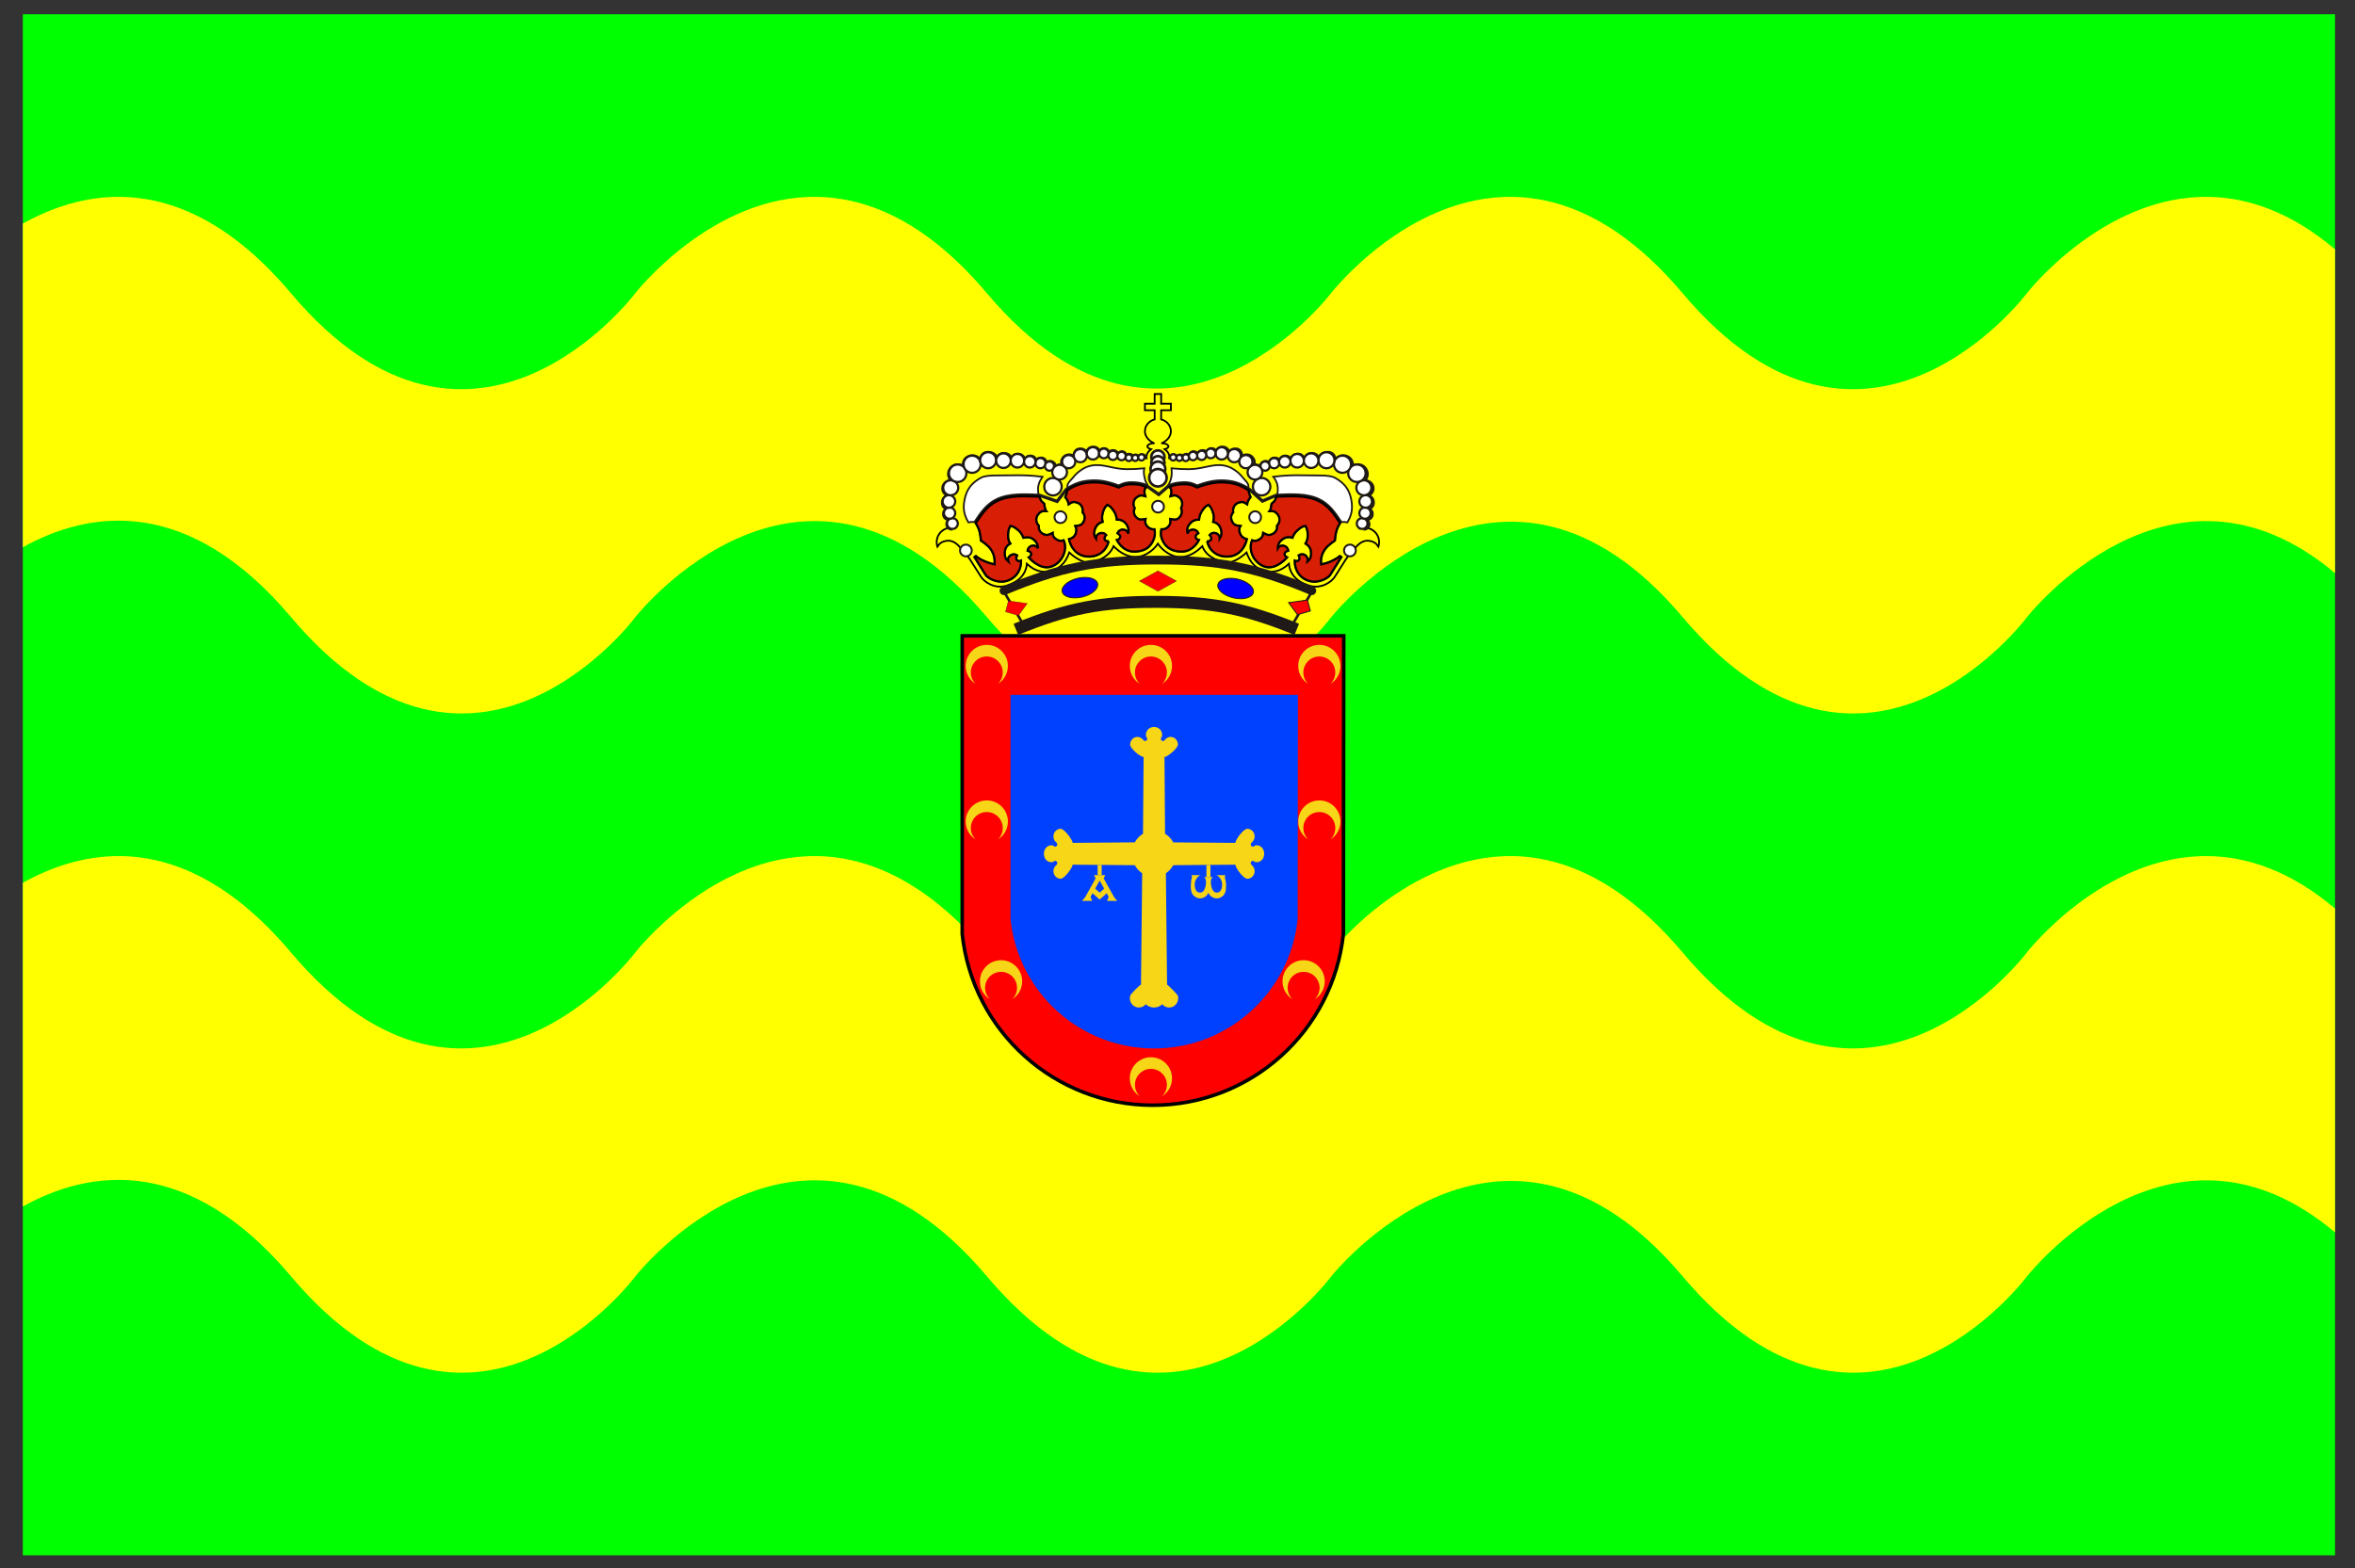 <?xml version="1.0" encoding="UTF-8" standalone="no"?>
<svg
   xmlns:dc="http://purl.org/dc/elements/1.1/"
   xmlns:cc="http://web.resource.org/cc/"
   xmlns:rdf="http://www.w3.org/1999/02/22-rdf-syntax-ns#"
   xmlns:svg="http://www.w3.org/2000/svg"
   xmlns="http://www.w3.org/2000/svg"
   xmlns:sodipodi="http://inkscape.sourceforge.net/DTD/sodipodi-0.dtd"
   xmlns:inkscape="http://www.inkscape.org/namespaces/inkscape"
   version="1.1"
   width="3300px"
   height="2198px"
   id="Flag_of_Cornwall"
   sodipodi:version="0.32"
   inkscape:version="0.42"
   sodipodi:docname="Allande_flag.svg"
   sodipodi:docbase="/home/mikel/clipart/banderes">
  <rect width="100%" height="100%" fill="#333333" stroke="none"/>
  <defs
     id="defs10">
    <style
       id="style5069"
       type="text/css">
   
    .str0 {stroke:#1F1A17;stroke-width:0.183}
    .str13 {stroke:white;stroke-width:0.183}
    .str5 {stroke:#1F1A17;stroke-width:0.55}
    .str10 {stroke:#1F1A17;stroke-width:0.917}
    .str6 {stroke:#1F1A17;stroke-width:1.1}
    .str7 {stroke:#1F1A17;stroke-width:1.283}
    .str2 {stroke:#1F1A17;stroke-width:1.466}
    .str1 {stroke:#1F1A17;stroke-width:1.733}
    .str11 {stroke:#1F1A17;stroke-width:1.833}
    .str9 {stroke:#1F1A17;stroke-width:2.02}
    .str8 {stroke:#1F1A17;stroke-width:2.021}
    .str12 {stroke:#1F1A17;stroke-width:3.299}
    .str4 {stroke:#1F1A17;stroke-width:4.949;stroke-linecap:round}
    .str3 {stroke:#1F1A17;stroke-width:6.782}
    .fil8 {fill:none}
    .fil7 {fill:none;fill-rule:nonzero}
    .fil6 {fill:#D81E04}
    .fil2 {fill:#1F1A17}
    .fil1 {fill:white}
    .fil4 {fill:#D81E04;fill-rule:nonzero}
    .fil5 {fill:#1F1A17;fill-rule:nonzero}
    .fil3 {fill:#AAA9A9;fill-rule:nonzero}
    .fil0 {fill:white;fill-rule:nonzero}
   
  </style>
    <style
       type="text/css"
       id="style6255">
   
    .fil0 {fill:#0066FF}
    .fil1 {fill:yellow}
   
  </style>
    <style
       id="style6257"
       type="text/css">
   
    .fil0 {fill:#0066FF}
    .fil1 {fill:yellow}
   
  </style>
    <style
       type="text/css"
       id="style6">
   
    .fil0 {fill:#0066FF}
    .fil1 {fill:yellow}
   
  </style>
    <style
       id="style3714"
       type="text/css">
   
    .fil0 {fill:#0066FF}
    .fil1 {fill:yellow}
   
  </style>
    <style
       id="style8480"
       type="text/css">
   
    .str0 {stroke:#1F1A17;stroke-width:0.183}
    .str13 {stroke:white;stroke-width:0.183}
    .str5 {stroke:#1F1A17;stroke-width:0.55}
    .str10 {stroke:#1F1A17;stroke-width:0.917}
    .str6 {stroke:#1F1A17;stroke-width:1.1}
    .str7 {stroke:#1F1A17;stroke-width:1.283}
    .str2 {stroke:#1F1A17;stroke-width:1.466}
    .str1 {stroke:#1F1A17;stroke-width:1.733}
    .str11 {stroke:#1F1A17;stroke-width:1.833}
    .str9 {stroke:#1F1A17;stroke-width:2.02}
    .str8 {stroke:#1F1A17;stroke-width:2.021}
    .str12 {stroke:#1F1A17;stroke-width:3.299}
    .str4 {stroke:#1F1A17;stroke-width:4.949;stroke-linecap:round}
    .str3 {stroke:#1F1A17;stroke-width:6.782}
    .fil8 {fill:none}
    .fil7 {fill:none;fill-rule:nonzero}
    .fil6 {fill:#D81E04}
    .fil2 {fill:#1F1A17}
    .fil1 {fill:white}
    .fil4 {fill:#D81E04;fill-rule:nonzero}
    .fil5 {fill:#1F1A17;fill-rule:nonzero}
    .fil3 {fill:#AAA9A9;fill-rule:nonzero}
    .fil0 {fill:white;fill-rule:nonzero}
   
  </style>
    <style
       type="text/css"
       id="style8476">
   
    .fil0 {fill:#0066FF}
    .fil1 {fill:yellow}
   
  </style>
    <style
       id="style8474"
       type="text/css">
   
    .fil0 {fill:#0066FF}
    .fil1 {fill:yellow}
   
  </style>
    <style
       type="text/css"
       id="style8468">
   
    .fil0 {fill:#0066FF}
    .fil1 {fill:yellow}
   
  </style>
    <style
       id="style8466"
       type="text/css">
   
    .fil0 {fill:#0066FF}
    .fil1 {fill:yellow}
   
  </style>
  </defs>
  <sodipodi:namedview
     inkscape:window-height="945"
     inkscape:window-width="1268"
     inkscape:pageshadow="2"
     inkscape:pageopacity="0.0"
     borderopacity="1.0"
     bordercolor="#666666"
     pagecolor="#ffffff"
     id="base"
     showguides="true"
     inkscape:guide-bbox="true"
     showborder="false"
     inkscape:zoom="0.22063863"
     inkscape:cx="1825.5587"
     inkscape:cy="1274.7752"
     inkscape:window-x="0"
     inkscape:window-y="25"
     inkscape:current-layer="Flag_of_Cornwall" />
  <g
     id="g8591">
    <g
       id="g8585">
      <rect
         width="3240"
         height="2160"
         id="rect3"
         style="fill:#00ff00;fill-opacity:1"
         x="32"
         y="20" />
      <g
         id="g8581">
        <path
           id="path6022"
           d="M 169.438 275.938 C 117.538 275.184 70.912 291.756 32 313.406 L 32 767.094 C 125.032 715.396 263.186 693.52 407.75 864.938 C 664.158 1168.975 890.375 864.938 890.375 864.938 C 890.375 864.937 1127.606 562.213 1382.906 864.938 C 1639.314 1168.975 1865.531 864.938 1865.531 864.938 C 1865.531 864.937 2104.124 564.162 2357.781 864.938 C 2614.189 1168.975 2840.438 864.938 2840.438 864.938 C 2840.438 864.937 3041.127 608.832 3272 803.375 L 3272 349.406 C 3209.471 296.592 3149.228 276.73 3094.625 275.938 C 2946.857 273.793 2840.219 411.031 2840.219 411.031 C 2840.219 411.031 2612.987 713.644 2357.781 411.031 C 2273.648 311.269 2191.666 276.985 2119.5 275.938 C 1971.732 273.793 1865.062 411.031 1865.062 411.031 C 1865.062 411.031 1636.451 711.674 1382.906 411.031 C 1298.773 311.269 1216.76 276.985 1144.594 275.938 C 996.826 273.793 890.188 411.031 890.188 411.031 C 890.188 411.031 662.956 713.644 407.75 411.031 C 323.616 311.269 241.603 276.985 169.438 275.938 z "
           style="fill:#ffff00;fill-opacity:1;fill-rule:evenodd;stroke:none;stroke-width:1px;stroke-linecap:butt;stroke-linejoin:miter;stroke-opacity:1" />
        <path
           id="path8224"
           d="M 169.438,1199.938 C 117.538,1199.184 70.912,1215.756 32,1237.406 L 32,1691.094 C 125.032,1639.396 263.186,1617.52 407.75,1788.938 C 664.158,2092.975 890.375,1788.938 890.375,1788.938 C 890.375,1788.938 1127.606,1486.213 1382.906,1788.938 C 1639.314,2092.975 1865.531,1788.938 1865.531,1788.938 C 1865.531,1788.938 2104.124,1488.161 2357.781,1788.938 C 2614.189,2092.975 2840.438,1788.938 2840.438,1788.938 C 2840.438,1788.938 3041.127,1532.832 3272,1727.375 L 3272,1273.406 C 3209.471,1220.592 3149.228,1200.73 3094.625,1199.938 C 2946.857,1197.793 2840.219,1335.031 2840.219,1335.031 C 2840.219,1335.031 2612.987,1637.644 2357.781,1335.031 C 2273.648,1235.269 2191.666,1200.985 2119.5,1199.938 C 1971.732,1197.793 1865.062,1335.031 1865.062,1335.031 C 1865.062,1335.031 1636.451,1635.674 1382.906,1335.031 C 1298.773,1235.269 1216.76,1200.985 1144.594,1199.938 C 996.826,1197.793 890.188,1335.031 890.188,1335.031 C 890.188,1335.031 662.956,1637.644 407.75,1335.031 C 323.616,1235.269 241.603,1200.985 169.438,1199.938 z "
           style="fill:#ffff00;fill-opacity:1;fill-rule:evenodd;stroke:none;stroke-width:1px;stroke-linecap:butt;stroke-linejoin:miter;stroke-opacity:1" />
      </g>
    </g>
    <g
       id="g6574"
       transform="translate(1254.404,502.553)">
      <g
         id="g5968">
        <g
           id="g3289">
          <path
             d="M 619.357,720.046 C 619.357,720.046 619.357,815.398 619.357,815.398 C 599.729,942.596 490.311,1036.424 361.607,1036.424 C 232.903,1036.424 123.485,942.596 103.857,815.398 C 103.857,815.398 103.857,720.886 103.857,720.886 C 103.857,720.886 103.857,702.273 103.857,702.273 C 103.857,702.273 103.857,686.831 103.857,686.831 C 103.857,686.831 103.857,668.628 103.857,668.628 C 103.857,668.628 103.857,655.249 103.857,655.249 C 103.857,655.249 103.857,647.504 103.857,647.504 C 103.857,647.504 103.857,634.961 103.857,634.961 C 103.857,634.961 103.857,614.254 103.857,614.254 C 103.857,614.254 103.857,397.555 103.857,397.555 C 103.857,397.555 619.357,397.555 619.357,397.555 C 619.357,397.555 619.357,636.331 619.357,636.331 C 619.357,636.331 619.357,656.615 619.357,656.615 C 619.357,656.615 619.357,669.901 619.357,669.901 C 619.357,669.901 619.357,685.869 619.357,685.869 C 619.357,685.869 619.357,701.582 619.357,701.582 C 619.357,701.582 619.357,720.046 619.357,720.046 L 619.357,720.046 z "
             style="fill:none;stroke:#000000;stroke-width:0.465"
             id="path3035" />
          <path
             d="M 476.119,388.643 C 476.119,388.643 361.233,388.643 361.233,388.643 C 361.233,388.643 246.465,388.643 246.465,388.643 C 246.465,388.643 93.939,388.643 93.939,388.643 C 93.939,388.643 93.939,806.486 93.939,806.486 C 108.475,943.027 223.666,1046.605 360.98,1046.605 C 498.293,1046.605 613.484,943.027 628.02,806.486 C 628.02,806.486 628.526,388.643 628.526,388.643 C 628.526,388.643 476.119,388.643 476.119,388.643 L 476.119,388.643 z "
             style="fill:#ff0000;fill-opacity:1;stroke:#000000;stroke-width:5;stroke-miterlimit:4;stroke-dasharray:none"
             id="path3037" />
          <path
             d="M 449.551,471.309 C 449.551,471.309 362.997,471.309 362.997,471.309 C 362.997,471.309 276.532,471.309 276.532,471.309 C 276.532,471.309 161.622,471.309 161.622,471.309 C 161.622,471.309 161.622,786.106 161.622,786.106 C 172.573,888.975 259.356,967.009 362.807,967.009 C 466.257,967.009 553.04,888.975 563.991,786.106 C 563.991,786.106 564.372,471.309 564.372,471.309 C 564.372,471.309 449.551,471.309 449.551,471.309 L 449.551,471.309 z "
             style="fill:#0040ff;fill-opacity:1;stroke:none;stroke-width:5;stroke-miterlimit:4;stroke-dasharray:none"
             id="path2561" />
        </g>
        <g
           id="g3377"
           transform="matrix(0.848,0,0,0.848,691.527,290.339)">
          <path
             id="polygon12"
             d="M -486.795,511.493 L -484.339,517.014 L -501.631,548.101 L -506.849,554.032 L -489.864,554.032 L -492.627,547.385 L -489.353,541.454 L -477.586,551.885 L -465.921,541.454 L -462.647,547.385 L -465.41,554.032 L -448.424,554.032 L -453.54,548.101 L -470.935,517.014 L -468.377,511.493 L -486.795,511.493 z M -477.586,520.491 L -470.219,533.785 L -477.586,540.432 L -485.055,533.785 L -477.586,520.491 z "
             style="fill:#f7d417;fill-opacity:1;fill-rule:evenodd" />
          <path
             style="fill:#f7d517;fill-opacity:1;fill-rule:evenodd"
             id="path14"
             d="M -419.514,495.076 C -416.542,500.509 -412.354,505.096 -407.354,508.413 L -409.314,692.531 C -411.573,692.949 -426.635,708.31 -427.284,710.879 C -427.554,712.149 -427.757,713.49 -427.757,714.76 C -427.757,723.37 -421.069,730.356 -412.758,730.356 C -408.436,730.356 -404.246,728.38 -401.408,724.923 C -397.625,728.451 -392.762,730.356 -387.763,730.356 C -382.695,730.356 -377.831,728.451 -374.115,724.923 C -371.278,728.38 -367.089,730.356 -362.765,730.356 C -354.456,730.356 -347.768,723.37 -347.768,714.76 C -347.768,713.49 -347.902,712.149 -348.24,710.95 C -348.615,709.363 -364.452,692.856 -366.211,692.531 L -368.171,508.413 C -363.103,505.026 -358.915,500.438 -355.942,495.076 L -253.388,494.228 C -252.644,500.544 -239.894,517.517 -233.593,517.517 C -226.906,517.517 -221.5,511.801 -221.5,504.885 C -221.5,500.792 -223.324,497.051 -226.5,494.652 C -229.27,492.535 -227.851,487.947 -224.406,487.947 C -223.19,487.947 -222.041,488.583 -221.366,489.712 C -220.285,489.994 -219.203,490.135 -218.122,490.135 C -213.259,490.135 -208.935,487.172 -206.975,482.585 C -206.165,480.538 -205.692,478.35 -205.692,476.162 C -205.692,473.975 -206.165,471.857 -206.975,469.811 C -208.935,465.224 -213.259,462.19 -218.122,462.19 C -219.203,462.19 -220.285,462.402 -221.366,462.684 C -223.257,465.859 -227.919,464.448 -227.919,460.708 C -227.919,459.579 -227.378,458.449 -226.5,457.743 C -223.324,455.344 -221.5,451.533 -221.5,447.511 C -221.5,440.525 -226.906,434.879 -233.593,434.879 C -239.885,434.879 -252.646,451.871 -253.388,458.168 L -355.942,457.32 C -359.185,451.393 -363.847,446.452 -369.521,443.066 L -370.467,316.321 C -364.733,315.584 -348.24,301.63 -348.24,295.644 C -348.24,288.728 -353.645,283.012 -360.334,283.012 C -364.184,283.012 -367.832,284.988 -370.062,288.234 C -372.089,291.128 -376.48,289.646 -376.48,286.047 C -376.48,284.776 -375.872,283.576 -374.858,282.942 C -374.52,281.813 -374.386,280.613 -374.386,279.483 C -374.386,274.473 -377.223,269.886 -381.615,267.909 C -383.573,266.992 -385.668,266.569 -387.762,266.569 C -389.857,266.569 -391.951,266.992 -393.843,267.909 C -398.301,269.886 -401.139,274.473 -401.139,279.483 C -401.139,280.683 -401.004,281.813 -400.666,282.942 C -399.652,283.576 -398.977,284.776 -398.977,286.047 C -398.977,288.093 -400.599,289.786 -402.557,289.786 C -403.706,289.786 -404.72,289.223 -405.395,288.234 C -407.692,284.988 -411.34,283.012 -415.191,283.012 C -421.88,283.012 -427.284,288.728 -427.284,295.644 C -427.284,302.21 -411.017,315.644 -404.99,316.321 L -406.003,443.066 C -411.61,446.452 -416.271,451.322 -419.514,457.249 L -522.136,458.168 C -522.836,452.224 -536.247,434.879 -541.931,434.879 C -548.619,434.879 -554.023,440.525 -554.023,447.511 C -554.023,451.533 -552.132,455.344 -549.024,457.743 C -548.146,458.449 -547.605,459.579 -547.605,460.708 C -547.605,462.754 -549.16,464.448 -551.118,464.448 C -552.335,464.448 -553.483,463.813 -554.092,462.684 C -555.172,462.402 -556.321,462.19 -557.402,462.19 C -562.198,462.19 -566.589,465.224 -568.482,469.811 C -569.36,471.787 -569.765,473.975 -569.765,476.162 C -569.765,478.421 -569.36,480.538 -568.482,482.585 C -566.589,487.172 -562.198,490.135 -557.402,490.135 C -556.321,490.135 -555.172,489.994 -554.092,489.641 C -552.2,486.536 -547.605,487.947 -547.605,491.617 C -547.605,492.817 -548.146,493.946 -549.024,494.652 C -552.132,496.981 -554.023,500.792 -554.023,504.885 C -554.023,511.801 -548.619,517.517 -541.931,517.517 C -536.273,517.517 -522.832,500.14 -522.136,494.228 L -419.514,495.076 L -419.514,495.076 z "
             class="fil1" />
          <polygon
             transform="matrix(25.253,0,0,25.238,-734.001,150.623)"
             style="fill:#f7d417;fill-opacity:1;fill-rule:evenodd"
             id="polygon18"
             points="10.022,14.297 10.022,13.629 10.284,13.632 10.284,14.297 10.022,14.297 "
             class="fil1" />
          <path
             style="fill:#f7d417;fill-opacity:1;fill-rule:evenodd"
             id="path20"
             d="M -305.203,514.553 C -303.38,515.965 -302.231,518.081 -302.028,520.481 C -301.893,521.398 -301.825,522.315 -301.825,523.303 C -301.825,527.75 -302.906,532.124 -304.933,536.006 C -308.041,542.146 -316.486,541.722 -319.052,535.371 C -320.134,532.619 -320.674,529.655 -320.607,526.691 C -320.337,520.198 -316.755,514.271 -311.148,511.448 L -326.281,511.448 C -325.47,512.224 -325.066,513.212 -325.066,514.342 C -325.066,514.694 -325.066,515.047 -325.2,515.4 C -326.417,519.916 -327.025,524.645 -327.025,529.373 C -327.025,531.701 -326.889,533.96 -326.552,536.288 C -325.606,544.052 -319.188,549.908 -311.622,549.908 C -305.676,549.908 -300.272,546.239 -297.907,540.593 C -295.475,546.309 -290.07,549.908 -284.125,549.908 C -276.559,549.908 -270.141,544.052 -269.194,536.218 C -268.925,533.889 -268.722,531.63 -268.722,529.373 C -268.722,524.645 -269.397,519.987 -270.613,515.4 C -270.95,513.988 -270.546,512.436 -269.533,511.448 L -284.598,511.448 C -278.99,514.342 -275.41,520.198 -275.207,526.691 C -275.207,526.903 -275.207,527.114 -275.207,527.397 C -275.207,530.078 -275.681,532.831 -276.693,535.371 C -279.261,541.722 -287.706,542.146 -290.814,536.077 C -293.313,531.278 -294.327,525.845 -293.786,520.41 C -293.516,518.081 -292.367,515.965 -290.544,514.553 L -305.203,514.553 L -305.203,514.553 z "
             class="fil1" />
          <polygon
             transform="matrix(25.253,0,0,25.238,-734.001,150.623)"
             style="fill:#f7d417;fill-opacity:1;fill-rule:evenodd"
             id="polygon22"
             points="17.138,14.42 17.138,13.632 17.403,13.629 17.403,14.42 17.138,14.42 "
             class="fil1" />
        </g>
        <path
           style="opacity:1;fill:#f7d517;fill-opacity:1;fill-rule:evenodd;stroke:none;stroke-width:4;stroke-linecap:butt;stroke-linejoin:miter;stroke-miterlimit:4;stroke-dasharray:none;stroke-dashoffset:0;stroke-opacity:1"
           d="M 157.93,430.341 C 157.624,414.272 144.483,401.322 128.342,401.322 C 112.01,401.322 98.755,414.577 98.755,430.91 C 98.755,441.5 104.323,450.8 112.695,456.028 C 108.536,451.964 105.962,446.284 105.962,440.013 C 105.962,427.66 115.989,417.633 128.342,417.633 C 140.696,417.633 150.723,427.66 150.723,440.013 C 150.723,446.284 148.149,451.964 143.99,456.028 C 152.361,450.8 157.93,441.5 157.93,430.91 C 157.93,430.718 157.933,430.531 157.93,430.341 z "
           id="path5948" />
        <path
           style="opacity:1;fill:#f7d517;fill-opacity:1;fill-rule:evenodd;stroke:none;stroke-width:4;stroke-linecap:butt;stroke-linejoin:miter;stroke-miterlimit:4;stroke-dasharray:none;stroke-dashoffset:0;stroke-opacity:1"
           d="M 387.93,430.341 C 387.624,414.272 374.483,401.322 358.342,401.322 C 342.01,401.322 328.755,414.577 328.755,430.91 C 328.755,441.5 334.323,450.8 342.695,456.028 C 338.536,451.964 335.962,446.284 335.962,440.013 C 335.962,427.66 345.989,417.633 358.342,417.633 C 370.696,417.633 380.723,427.66 380.723,440.013 C 380.723,446.284 378.149,451.964 373.99,456.028 C 382.361,450.8 387.93,441.5 387.93,430.91 C 387.93,430.718 387.933,430.531 387.93,430.341 z "
           id="path5950" />
        <path
           style="opacity:1;fill:#f7d517;fill-opacity:1;fill-rule:evenodd;stroke:none;stroke-width:4;stroke-linecap:butt;stroke-linejoin:miter;stroke-miterlimit:4;stroke-dasharray:none;stroke-dashoffset:0;stroke-opacity:1"
           d="M 623.93,430.341 C 623.624,414.272 610.483,401.322 594.342,401.322 C 578.01,401.322 564.755,414.577 564.755,430.91 C 564.755,441.5 570.323,450.8 578.695,456.028 C 574.536,451.964 571.962,446.284 571.962,440.013 C 571.962,427.66 581.989,417.633 594.342,417.633 C 606.696,417.633 616.723,427.66 616.723,440.013 C 616.723,446.284 614.149,451.964 609.99,456.028 C 618.361,450.8 623.93,441.5 623.93,430.91 C 623.93,430.718 623.933,430.531 623.93,430.341 z "
           id="path5952" />
        <path
           style="opacity:1;fill:#f7d517;fill-opacity:1;fill-rule:evenodd;stroke:none;stroke-width:4;stroke-linecap:butt;stroke-linejoin:miter;stroke-miterlimit:4;stroke-dasharray:none;stroke-dashoffset:0;stroke-opacity:1"
           d="M 623.93,648.341 C 623.624,632.272 610.483,619.322 594.342,619.322 C 578.01,619.322 564.755,632.577 564.755,648.91 C 564.755,659.5 570.323,668.8 578.695,674.028 C 574.536,669.964 571.962,664.284 571.962,658.013 C 571.962,645.66 581.989,635.633 594.342,635.633 C 606.696,635.633 616.723,645.66 616.723,658.013 C 616.723,664.284 614.149,669.964 609.99,674.028 C 618.361,668.8 623.93,659.5 623.93,648.91 C 623.93,648.718 623.933,648.531 623.93,648.341 z "
           id="path5954" />
        <path
           style="opacity:1;fill:#f7d517;fill-opacity:1;fill-rule:evenodd;stroke:none;stroke-width:4;stroke-linecap:butt;stroke-linejoin:miter;stroke-miterlimit:4;stroke-dasharray:none;stroke-dashoffset:0;stroke-opacity:1"
           d="M 157.93,648.341 C 157.624,632.272 144.483,619.322 128.342,619.322 C 112.01,619.322 98.755,632.577 98.755,648.91 C 98.755,659.5 104.323,668.8 112.695,674.028 C 108.536,669.964 105.962,664.284 105.962,658.013 C 105.962,645.66 115.989,635.633 128.342,635.633 C 140.696,635.633 150.723,645.66 150.723,658.013 C 150.723,664.284 148.149,669.964 143.99,674.028 C 152.361,668.8 157.93,659.5 157.93,648.91 C 157.93,648.718 157.933,648.531 157.93,648.341 z "
           id="path5956" />
        <path
           style="opacity:1;fill:#f7d517;fill-opacity:1;fill-rule:evenodd;stroke:none;stroke-width:4;stroke-linecap:butt;stroke-linejoin:miter;stroke-miterlimit:4;stroke-dasharray:none;stroke-dashoffset:0;stroke-opacity:1"
           d="M 177.93,872.341 C 177.624,856.272 164.483,843.322 148.342,843.322 C 132.01,843.322 118.755,856.577 118.755,872.91 C 118.755,883.5 124.323,892.8 132.695,898.028 C 128.536,893.964 125.962,888.284 125.962,882.013 C 125.962,869.66 135.989,859.633 148.342,859.633 C 160.696,859.633 170.723,869.66 170.723,882.013 C 170.723,888.284 168.149,893.964 163.99,898.028 C 172.361,892.8 177.93,883.5 177.93,872.91 C 177.93,872.718 177.933,872.531 177.93,872.341 z "
           id="path5958" />
        <path
           style="opacity:1;fill:#f7d517;fill-opacity:1;fill-rule:evenodd;stroke:none;stroke-width:4;stroke-linecap:butt;stroke-linejoin:miter;stroke-miterlimit:4;stroke-dasharray:none;stroke-dashoffset:0;stroke-opacity:1"
           d="M 601.93,872.341 C 601.624,856.272 588.483,843.322 572.342,843.322 C 556.01,843.322 542.755,856.577 542.755,872.91 C 542.755,883.5 548.323,892.8 556.695,898.028 C 552.536,893.964 549.962,888.284 549.962,882.013 C 549.962,869.66 559.989,859.633 572.342,859.633 C 584.696,859.633 594.723,869.66 594.723,882.013 C 594.723,888.284 592.149,893.964 587.99,898.028 C 596.361,892.8 601.93,883.5 601.93,872.91 C 601.93,872.718 601.933,872.531 601.93,872.341 z "
           id="path5964" />
        <path
           style="opacity:1;fill:#f7d517;fill-opacity:1;fill-rule:evenodd;stroke:none;stroke-width:4;stroke-linecap:butt;stroke-linejoin:miter;stroke-miterlimit:4;stroke-dasharray:none;stroke-dashoffset:0;stroke-opacity:1"
           d="M 387.93,1008.341 C 387.624,992.272 374.483,979.322 358.342,979.322 C 342.01,979.322 328.755,992.577 328.755,1008.91 C 328.755,1019.5 334.323,1028.8 342.695,1034.028 C 338.536,1029.964 335.962,1024.284 335.962,1018.013 C 335.962,1005.659 345.989,995.633 358.342,995.633 C 370.696,995.633 380.723,1005.659 380.723,1018.013 C 380.723,1024.284 378.149,1029.964 373.99,1034.028 C 382.361,1028.8 387.93,1019.5 387.93,1008.91 C 387.93,1008.718 387.933,1008.531 387.93,1008.341 z "
           id="path5966" />
      </g>
      <g
         transform="matrix(3.16,0,0,3.16,-192.873,-1463.699)"
         id="g12185">
        <path
           d="M 117.469,580.144 L 109.596,567.192 C 134.418,556.515 150.389,553.106 177.409,552.969 C 204.69,552.831 220.895,556.093 245.984,566.811 L 237.221,581.034 C 214.568,573.626 200.733,571.32 176.901,571.256 C 153.465,571.192 139.853,573.199 117.469,580.144 L 117.469,580.144 L 117.469,580.144 z "
           class="fil0 str0"
           id="_50288208"
           style="fill:#ffff00;fill-opacity:1;fill-rule:nonzero;stroke:#1f1a17;stroke-width:0.144" />
        <path
           d="M 177.536,545.349 C 179.695,548.588 183.886,551.318 187.505,551.254 C 191.735,551.18 194.997,548.651 197.219,546.429 C 198.917,550.908 203.506,552.842 207.188,553.604 C 211.432,554.482 216.84,549.223 216.84,549.223 C 217.983,552.397 219.83,555.547 223.57,556.969 C 228.079,558.683 232.079,557.604 235.634,554.239 C 236.143,559.89 240.546,562.732 244.651,563.954 C 249.984,565.541 254.525,562.309 256.017,559.953 L 260.842,552.334 C 262.084,550.373 262.992,550.113 264.652,547.763 C 266.176,545.603 268.532,543.487 271.509,544.079 C 273.261,544.428 274.353,545.118 275.32,546.62 C 276.415,543.319 274.666,539.764 271.383,538.619 C 269.629,538.008 268.74,537.482 267.065,538.238 C 267.039,538.249 266.709,538.798 266.684,538.81 C 270.882,532.776 272.037,526.402 269.287,519.189 C 267.438,514.339 265.341,511.491 260.842,508.903 C 256.198,506.23 252.612,506.816 247.254,506.871 C 243.494,506.91 241.396,507.414 237.666,507.887 C 233.712,508.388 231.161,507.744 227.571,509.474 C 225.955,510.253 225.071,510.799 223.697,511.95 C 221.293,511.54 219.944,511.168 217.665,510.3 C 214.323,509.027 212.931,507.093 209.474,506.173 C 205.668,505.16 203.304,505.681 199.378,505.982 C 195.904,506.248 194.023,507.066 190.552,507.379 C 187.445,507.66 185.663,507.683 182.552,507.442 C 182.653,506.544 182.561,505.972 182.171,505.157 C 181.778,504.334 180.58,503.442 180.58,503.442 C 181.38,503.277 182.235,502.617 182.235,502.172 C 182.235,501.41 180.452,500.585 179.055,500.839 C 179.259,500.73 179.611,500.592 179.822,500.458 C 181.599,499.569 183.37,497.643 183.296,495.315 C 183.215,492.79 181.404,490.867 178.976,490.172 L 178.976,486.117 L 183.296,486.117 L 183.296,483.238 L 178.976,483.238 L 178.976,478.918 L 176.096,478.918 L 176.096,483.238 L 171.777,483.238 L 171.777,486.117 L 176.096,486.117 L 176.096,490.172 C 173.668,490.867 171.857,492.79 171.777,495.315 C 171.702,497.643 173.472,499.569 175.25,500.458 C 175.46,500.592 175.813,500.73 176.017,500.839 C 174.62,500.585 172.837,501.41 172.837,502.172 C 172.837,502.617 173.692,503.277 174.493,503.442 C 174.493,503.442 173.295,504.334 172.901,505.157 C 172.51,505.971 172.426,506.543 172.52,507.442 C 169.409,507.683 167.627,507.659 164.519,507.379 C 161.048,507.066 159.168,506.255 155.694,505.982 C 151.768,505.673 149.41,505.186 145.598,506.173 C 142.135,507.069 140.75,509.028 137.407,510.3 C 135.127,511.166 133.77,511.496 131.375,511.95 C 129.965,510.844 129.094,510.299 127.502,509.474 C 123.962,507.642 121.359,508.394 117.406,507.887 C 113.676,507.409 111.577,506.923 107.818,506.871 C 102.46,506.797 98.912,506.298 94.23,508.903 C 89.694,511.425 87.626,514.337 85.785,519.189 C 83.081,526.314 83.682,532.585 87.88,538.619 C 87.855,538.607 88.464,538.849 88.439,538.838 C 86.764,538.082 85.442,538.008 83.69,538.619 C 80.406,539.763 78.657,543.319 79.753,546.62 C 80.719,545.118 81.811,544.428 83.563,544.079 C 86.54,543.487 88.896,545.603 90.42,547.763 C 92.08,550.113 92.988,550.373 94.23,552.334 L 99.056,559.953 C 100.548,562.309 105.087,565.541 110.421,563.954 C 114.526,562.732 118.929,559.89 119.438,554.239 C 122.994,557.604 127.009,558.726 131.502,556.969 C 135.229,555.511 137.089,552.397 138.232,549.223 C 138.232,549.223 143.64,554.482 147.884,553.604 C 151.567,552.842 156.076,550.877 157.852,546.429 C 160.075,548.651 163.337,551.18 167.567,551.254 C 171.186,551.318 175.377,548.588 177.536,545.349 L 177.536,545.349 L 177.536,545.349 z "
           class="fil2 str0"
           id="_50541176"
           style="fill:#ffff00;fill-opacity:1;stroke:#000000;stroke-width:0.785;stroke-miterlimit:4;stroke-dasharray:none;stroke-opacity:1" />
        <path
           d="M 93.531,535.888 C 95.69,535.381 96.579,535.888 96.579,535.888 C 96.579,535.888 97.807,537.943 98.293,539.381 C 98.872,541.093 99.055,543.952 99.055,543.952 C 99.055,543.952 102.256,545.936 103.5,547.889 C 104.925,550.128 105.206,551.839 105.151,554.493 C 103.194,554.057 102.089,553.729 100.261,552.905 C 98.833,552.261 98.01,551.844 96.833,550.81 L 96.198,551.254 L 101.15,559.192 C 101.87,560.345 105.786,562.874 109.86,561.985 C 114.242,561.029 116.961,557.372 116.834,552.842 C 116.14,553.108 115.692,553.16 115.126,552.718 C 114.442,552.186 114.84,550.882 115.087,550.496 C 113.981,549.731 112.58,549.95 111.666,550.937 C 111.044,551.607 110.915,552.363 111.198,553.231 C 110.004,552.201 109.572,551.089 109.609,549.512 C 109.652,547.602 110.375,546.151 112.075,545.278 C 111.145,543.92 111.061,542.813 111.113,541.167 C 111.162,539.648 111.355,538.712 112.128,537.403 C 113.618,537.705 114.33,538.276 115.474,539.226 C 116.74,540.278 117.273,541.162 117.886,542.69 C 119.759,542.31 121.276,542.399 122.683,543.691 C 123.844,544.758 124.314,545.785 124.383,547.361 C 123.912,546.579 123.276,546.229 122.365,546.173 C 121.022,546.091 119.92,547.087 119.749,548.421 C 120.2,548.495 121.435,549.073 121.374,549.936 C 121.322,550.653 120.919,551.075 120.257,551.413 C 120.257,551.413 124.644,556.588 129.342,555.699 C 134.327,554.756 137.871,548.618 135.755,543.825 C 134.681,544.22 133.843,544.121 132.829,543.59 C 131.573,542.931 130.852,541.966 130.836,540.547 C 129.289,541.352 128.512,541.704 127.124,541.217 C 125.445,540.628 124.484,539.113 124.707,537.349 C 123.366,535.931 123.229,533.904 124.414,532.352 C 125.326,531.157 126.017,530.801 127.945,530.809 C 127.37,530.188 127.12,527.57 127.12,527.57 C 126.399,527.013 125.801,526.509 125.533,525.856 C 124.954,524.451 124.604,523.861 124.453,522.491 C 124.149,519.732 124.808,517.936 126.359,515.634 C 120.965,515.011 117.881,514.888 112.453,514.998 C 107.263,515.104 101.531,514.745 99.182,516.014 C 94.899,518.329 92.641,521.26 91.753,526.047 C 91.042,529.882 91.57,532.55 93.531,535.888 L 93.531,535.888 L 93.531,535.888 z "
           class="fil0 str0"
           id="_49943944"
           style="fill:#ffffff;fill-rule:nonzero;stroke:#1f1a17;stroke-width:0.785;stroke-miterlimit:4;stroke-dasharray:none" />
        <path
           d="M 155.694,544.27 C 154.685,548.396 151.431,550.994 147.185,551.064 C 139.439,551.191 138.105,543.318 138.105,543.318 C 139.216,543.044 140.415,542.402 140.966,541.102 C 141.519,539.796 141.554,538.732 140.917,537.466 C 142.649,537.268 143.567,537.179 144.369,535.945 C 145.339,534.45 145.321,532.714 144.137,531.381 C 144.522,529.483 143.506,527.659 141.659,527.08 C 140.258,526.64 139.559,526.726 137.965,527.811 C 137.851,526.301 136.454,524.65 136.454,524.65 C 136.344,524.421 137.724,522.491 137.406,520.078 C 137.205,518.546 139.002,517.106 139.819,516.078 C 140.756,514.899 141.638,513.948 143.121,512.903 C 144.852,511.684 145.999,511.101 148.074,510.681 C 153.09,509.665 157.571,512.267 163.694,512.269 C 166.742,512.269 168.471,512.201 171.503,511.887 C 171.162,513.359 171.279,514.277 171.567,515.761 C 171.797,516.944 172.006,517.623 172.583,518.682 L 172.964,519.38 L 172.456,520.269 C 171.787,520.919 171.567,521.368 171.567,522.491 C 171.567,523.57 171.948,523.825 172.012,524.269 C 170.17,523.698 169.49,523.839 168.266,524.65 C 166.622,525.74 166.232,527.914 167.25,529.603 C 166.498,531.161 166.923,532.828 168.266,533.92 C 169.407,534.849 170.297,534.682 172.012,534.365 C 171.687,535.746 172.001,536.878 173.028,537.857 C 173.923,538.712 174.869,539 176.012,538.936 C 176.401,540.973 176.203,542.334 175.314,544.207 C 173.729,547.542 170.751,548.797 167.059,548.842 C 161.789,548.905 159.334,543.684 159.334,543.684 C 160.061,543.529 160.56,543.225 160.795,542.546 C 161.078,541.727 160.034,540.85 159.617,540.662 C 160.128,539.417 161.431,538.804 162.726,539.168 C 163.606,539.415 164.081,539.97 164.369,540.837 C 164.633,539.282 164.552,538.164 163.675,536.853 C 162.614,535.264 161.212,534.623 159.301,534.644 C 159.097,533.011 158.81,532.023 157.868,530.674 C 157.017,529.456 156.469,528.724 155.108,528.046 C 154.023,529.111 153.576,529.959 153.154,531.42 C 152.698,533.002 152.667,534.031 153.018,535.64 C 151.182,536.169 150.13,537.274 149.54,539.092 C 149.054,540.592 149.173,541.829 150.113,543.095 C 150.111,542.182 150.376,541.472 151.159,541 C 152.311,540.305 153.707,540.434 154.577,541.46 C 154.239,541.768 153.517,542.925 154.04,543.616 C 154.473,544.189 155.041,544.324 155.78,544.246 L 155.694,544.27 L 155.694,544.27 L 155.694,544.27 z "
           class="fil1 str0"
           id="_49827248"
           style="fill:#ffffff;stroke:#1f1a17;stroke-width:0.785;stroke-miterlimit:4;stroke-dasharray:none" />
        <path
           d="M 261.54,535.888 C 259.382,535.381 258.493,535.888 258.493,535.888 C 258.493,535.888 257.265,537.944 256.778,539.381 C 256.199,541.093 256.017,543.952 256.017,543.952 C 256.017,543.952 252.845,545.955 251.572,547.889 C 250.113,550.107 249.681,551.849 249.921,554.493 C 251.886,554.095 253.002,553.773 254.81,552.905 C 256.223,552.227 257.012,551.786 258.239,550.81 L 258.874,551.254 L 253.921,559.192 C 253.202,560.345 249.286,562.874 245.211,561.985 C 240.83,561.029 238.11,557.372 238.238,552.842 C 238.932,553.108 239.379,553.16 239.946,552.718 C 240.629,552.186 240.232,550.882 239.984,550.496 C 241.091,549.731 242.575,549.879 243.406,550.937 C 243.97,551.656 244.049,552.335 243.874,553.231 C 245.09,552.226 245.5,551.089 245.463,549.512 C 245.418,547.602 244.629,546.273 242.997,545.278 C 243.787,543.833 244.023,542.812 243.958,541.167 C 243.897,539.648 243.716,538.712 242.944,537.403 C 241.453,537.705 240.73,538.263 239.598,539.226 C 238.344,540.293 237.823,541.172 237.186,542.69 C 235.36,542.128 233.841,542.449 232.389,543.691 C 231.19,544.716 230.672,545.784 230.688,547.361 C 231.145,546.57 231.793,546.18 232.706,546.173 C 234.052,546.164 235.152,547.087 235.323,548.421 C 234.872,548.495 233.636,549.073 233.698,549.936 C 233.749,550.653 234.153,551.075 234.815,551.413 C 234.815,551.413 230.428,556.588 225.729,555.699 C 220.744,554.756 217.2,548.618 219.316,543.825 C 220.39,544.22 221.23,544.123 222.243,543.59 C 223.497,542.928 224.168,541.963 224.235,540.547 C 225.781,541.352 226.572,541.737 227.947,541.217 C 229.611,540.588 230.588,539.113 230.365,537.349 C 231.705,535.931 231.843,533.904 230.658,532.352 C 229.746,531.157 229.054,530.801 227.126,530.809 C 227.702,530.188 227.951,527.57 227.951,527.57 C 228.672,527.013 229.27,526.509 229.539,525.856 C 230.118,524.451 230.468,523.861 230.618,522.491 C 230.922,519.732 230.407,517.833 228.713,515.634 C 234.106,515.008 237.191,514.872 242.619,514.998 C 247.809,515.119 253.54,514.745 255.889,516.014 C 260.172,518.329 262.497,521.248 263.319,526.047 C 263.976,529.891 263.502,532.55 261.54,535.888 L 261.54,535.888 L 261.54,535.888 z "
           class="fil0 str0"
           id="_52877192"
           style="fill:#ffffff;fill-rule:nonzero;stroke:#1f1a17;stroke-width:0.785;stroke-miterlimit:4;stroke-dasharray:none" />
        <path
           d="M 199.378,544.27 C 200.34,548.406 203.641,550.994 207.887,551.064 C 215.633,551.191 216.967,543.318 216.967,543.318 C 215.855,543.044 214.7,542.382 214.106,541.102 C 213.508,539.816 213.378,538.652 214.155,537.466 C 212.423,537.268 211.505,537.178 210.703,535.945 C 209.73,534.451 209.751,532.714 210.934,531.381 C 210.55,529.483 211.566,527.659 213.413,527.08 C 214.815,526.64 215.513,526.726 217.107,527.811 C 217.221,526.301 218.618,524.65 218.618,524.65 C 218.727,524.421 217.348,522.491 217.665,520.078 C 217.867,518.546 216.07,517.106 215.253,516.078 C 214.315,514.899 213.433,513.948 211.95,512.903 C 210.219,511.684 209.073,511.101 206.998,510.681 C 201.982,509.665 197.501,512.266 191.377,512.269 C 188.328,512.27 186.601,512.203 183.567,511.887 C 183.665,513.395 183.808,514.28 183.504,515.761 C 183.263,516.942 183.066,517.623 182.489,518.682 L 182.107,519.38 L 182.616,520.269 C 183.285,520.919 183.504,521.368 183.504,522.491 C 183.504,523.57 183.123,523.825 183.06,524.269 C 184.901,523.698 185.619,523.786 186.806,524.65 C 188.4,525.81 188.694,527.834 187.822,529.603 C 188.492,531.198 188.092,532.764 186.806,533.92 C 185.712,534.904 184.774,534.682 183.06,534.365 C 183.259,535.769 183.043,536.851 182.044,537.857 C 181.172,538.735 180.202,539 179.059,538.936 C 178.671,540.973 178.815,542.36 179.758,544.207 C 181.437,547.496 184.321,548.797 188.012,548.842 C 193.283,548.905 195.738,543.684 195.738,543.684 C 195.01,543.529 194.512,543.225 194.277,542.546 C 193.994,541.727 195.037,540.85 195.455,540.662 C 194.944,539.417 193.651,538.844 192.346,539.168 C 191.459,539.387 190.944,539.956 190.703,540.837 C 190.331,539.305 190.453,538.117 191.396,536.853 C 192.538,535.321 193.86,534.62 195.771,534.644 C 195.972,533.011 196.274,532.033 197.204,530.674 C 198.043,529.447 198.602,528.724 199.964,528.046 C 201.049,529.111 201.447,529.974 201.917,531.42 C 202.426,532.986 202.441,534.039 202.054,535.64 C 203.907,536.102 205.025,537.249 205.531,539.092 C 205.949,540.613 205.783,541.751 204.959,543.095 C 204.96,542.182 204.649,541.542 203.913,541 C 202.83,540.202 201.365,540.434 200.494,541.46 C 200.833,541.768 201.554,542.925 201.032,543.616 C 200.598,544.189 200.03,544.324 199.291,544.246 L 199.378,544.27 L 199.378,544.27 L 199.378,544.27 z "
           class="fil1 str0"
           id="_51833008"
           style="fill:#ffffff;stroke:#1f1a17;stroke-width:0.785;stroke-miterlimit:4;stroke-dasharray:none" />
        <path
           d="M 239.126,583.32 C 216.454,574.068 202.021,571.221 177.536,571.129 C 152.516,571.035 137.706,573.844 114.548,583.32"
           class="fil8 str3"
           id="_51742440"
           style="fill:none;stroke:#1f1a17;stroke-width:5.327" />
        <path
           d="M 245.787,566.176 C 220.96,555.765 204.674,552.599 177.536,552.588 C 150.397,552.576 134.111,555.765 109.284,566.176"
           class="fil8 str4"
           id="_51270328"
           style="fill:none;stroke:#1f1a17;stroke-width:3.887;stroke-linecap:round" />
        <line
           y2="580.526"
           x2="237.602"
           y1="567.573"
           x1="245.222"
           class="fil7 str2"
           id="_50588960"
           style="fill:none;fill-rule:nonzero;stroke:#1f1a17;stroke-width:1.151" />
        <polygon
           points="209.56,116.522 211.176,122.665 203.9,124.767 198.889,117.977 209.56,116.522 "
           class="fil5 str5"
           id="_106101696"
           style="fill:#ff0000;fill-opacity:1;fill-rule:nonzero;stroke:#1f1a17;stroke-width:0.55"
           transform="matrix(0.785,0,0,0.785,79.356,478.846)" />
        <line
           y2="580.526"
           x2="117.469"
           y1="567.573"
           x1="109.85"
           class="fil7 str2"
           id="_105973856"
           style="fill:none;fill-rule:nonzero;stroke:#1f1a17;stroke-width:1.151" />
        <polygon
           points="40.603,117.007 38.986,123.15 46.261,125.252 51.273,118.461 40.603,117.007 "
           class="fil5 str0"
           id="_50616064"
           style="fill:#ff0000;fill-opacity:1;fill-rule:nonzero;stroke:#1f1a17;stroke-width:0.183"
           transform="matrix(0.785,0,0,0.785,79.356,478.846)" />
        <path
           d="M 219.844,567.01 C 220.374,564.717 217.289,562.047 212.956,561.047 C 208.622,560.046 204.68,561.094 204.151,563.387 C 203.622,565.68 206.706,568.35 211.039,569.351 C 215.373,570.351 219.315,569.303 219.844,567.01 L 219.844,567.01 z "
           class="fil5 str5"
           id="_24287240"
           style="fill:#0000ff;fill-opacity:1;fill-rule:nonzero;stroke:#1f1a17;stroke-width:0.432" />
        <path
           d="M 135.101,566.63 C 134.571,564.337 137.655,561.667 141.988,560.667 C 146.322,559.666 150.264,560.714 150.793,563.007 C 151.323,565.3 148.239,567.97 143.906,568.97 C 139.572,569.97 135.63,568.923 135.101,566.63 L 135.101,566.63 L 135.101,566.63 z "
           class="fil5 str5"
           id="_51227336"
           style="fill:#0000ff;fill-opacity:1;fill-rule:nonzero;stroke:#1f1a17;stroke-width:0.432" />
        <path
           d="M 174.996,528.904 C 174.996,527.466 176.161,526.301 177.599,526.301 C 179.036,526.301 180.202,527.466 180.202,528.904 C 180.202,530.342 179.036,531.507 177.599,531.507 C 176.161,531.507 174.996,530.342 174.996,528.904 L 174.996,528.904 L 174.996,528.904 z "
           class="fil0 str6"
           id="_106491040"
           style="fill:#ffffff;fill-rule:nonzero;stroke:#1f1a17;stroke-width:0.864" />
        <path
           d="M 223.146,534.319 C 223.566,532.945 222.792,531.489 221.417,531.069 C 220.042,530.649 218.586,531.423 218.166,532.798 C 217.746,534.172 218.52,535.628 219.894,536.048 C 221.269,536.467 222.725,535.694 223.146,534.319 L 223.146,534.319 L 223.146,534.319 z "
           class="fil0 str6"
           id="_52193472"
           style="fill:#ffffff;fill-rule:nonzero;stroke:#1f1a17;stroke-width:0.864" />
        <path
           d="M 260.08,548.334 C 260.08,546.896 261.246,545.73 262.683,545.73 C 264.121,545.73 265.287,546.896 265.287,548.334 C 265.287,549.771 264.121,550.937 262.683,550.937 C 261.246,550.937 260.08,549.771 260.08,548.334 L 260.08,548.334 z "
           class="fil0 str6"
           id="_52092832"
           style="fill:#ffffff;fill-rule:nonzero;stroke:#1f1a17;stroke-width:0.864" />
        <path
           d="M 268.779,538.936 C 269.975,539.017 271.005,538.216 271.192,537.031 C 271.353,536.014 270.898,535.161 269.985,534.682 C 271.32,534.773 272.483,533.851 272.652,532.523 C 272.8,531.369 272.288,530.311 271.192,529.92 C 272.503,529.387 273.232,528.286 273.16,526.872 C 273.084,525.365 272.111,524.188 270.62,523.951 C 272.09,523.503 273.002,522.375 273.033,520.84 C 273.074,518.825 271.234,517.195 269.224,517.348 C 270.673,515.877 270.858,513.808 269.732,512.078 C 268.459,510.124 265.931,509.681 263.89,510.808 C 264.002,508.937 263.236,507.415 261.54,506.617 C 259.632,505.718 257.547,506.353 256.334,508.077 C 256.079,506.377 255.127,504.966 253.413,504.776 C 251.386,504.55 249.579,505.363 248.905,507.252 C 248.301,505.912 247.2,505.196 245.73,505.221 C 244.15,505.247 242.989,506.092 242.428,507.569 C 241.983,506.382 241.153,505.632 239.889,505.538 C 238.264,505.416 236.806,506.409 236.523,508.014 C 236.115,506.928 235.208,506.346 234.047,506.363 C 232.779,506.382 231.778,507.156 231.507,508.395 C 230.982,507.6 230.301,507.263 229.348,507.252 C 228.102,507.238 227.148,508.119 226.936,509.347 C 226.213,508.683 225.37,508.537 224.459,508.903 C 223.484,509.295 222.941,510.075 222.935,511.125 C 222.935,511.125 222.233,510.629 221.729,510.427 C 221.062,510.16 219.887,510.427 219.887,510.427 C 220.713,509.347 220.294,507.992 219.443,506.998 C 218.3,505.665 216.182,505.433 214.807,506.617 C 214.951,505.023 213.852,503.368 212.459,503.252 C 210.934,503.125 209.746,503.589 209.157,504.902 C 208.865,503.514 207.902,502.573 206.49,502.426 C 205.074,502.28 203.844,502.986 203.378,504.331 C 202.947,503.478 202.239,503.061 201.283,503.061 C 200.23,503.061 199.394,503.796 199.251,504.839 C 198.759,504.128 198.083,503.903 197.219,503.95 C 196.231,504.004 195.559,504.556 195.187,505.474 C 194.749,504.858 194.29,504.522 193.537,504.458 C 192.488,504.369 191.564,505.185 191.505,506.236 C 191.135,505.681 190.616,505.474 189.917,505.601 C 189.349,505.704 188.934,505.948 188.775,506.49 C 188.378,506.086 188.007,505.934 187.441,505.919 C 186.788,505.901 186.324,506.188 185.981,506.744 C 185.696,506.149 185.239,505.863 184.584,505.791 C 183.625,505.687 182.736,506.478 182.743,507.442"
           class="fil7 str2"
           id="_105719176"
           style="fill:none;fill-rule:nonzero;stroke:#1f1a17;stroke-width:1.151" />
        <path
           d="M 131.825,534.319 C 131.404,532.945 132.178,531.489 133.552,531.069 C 134.927,530.649 136.383,531.423 136.803,532.798 C 137.224,534.172 136.451,535.628 135.075,536.048 C 133.701,536.467 132.246,535.694 131.825,534.319 L 131.825,534.319 z "
           class="fil0 str6"
           id="_50339160"
           style="fill:#ffffff;fill-rule:nonzero;stroke:#1f1a17;stroke-width:0.864" />
        <path
           d="M 89.785,548.334 C 89.785,546.896 90.95,545.73 92.388,545.73 C 93.826,545.73 94.991,546.896 94.991,548.334 C 94.991,549.771 93.826,550.937 92.388,550.937 C 90.95,550.937 89.785,549.771 89.785,548.334 L 89.785,548.334 z "
           class="fil0 str6"
           id="_50777488"
           style="fill:#ffffff;fill-rule:nonzero;stroke:#1f1a17;stroke-width:0.864" />
        <path
           d="M 86.292,538.936 C 85.097,539.021 84.067,538.216 83.88,537.031 C 83.718,536.015 84.173,535.158 85.086,534.682 C 83.751,534.777 82.589,533.851 82.42,532.523 C 82.271,531.369 82.782,530.307 83.88,529.92 C 82.511,529.561 81.778,528.281 81.912,526.872 C 82.053,525.369 82.969,524.238 84.451,523.951 C 82.981,523.507 82.069,522.375 82.038,520.84 C 81.997,518.825 83.838,517.196 85.848,517.348 C 84.432,515.846 84.212,513.807 85.34,512.078 C 86.615,510.126 89.11,509.738 91.182,510.808 C 91.007,508.942 91.802,507.337 93.531,506.617 C 95.477,505.806 97.575,506.318 98.738,508.077 C 98.933,506.37 99.944,504.966 101.658,504.776 C 103.686,504.55 105.494,505.362 106.166,507.252 C 106.773,505.912 107.871,505.192 109.342,505.221 C 110.922,505.25 112.14,506.072 112.644,507.569 C 113.057,506.37 113.918,505.629 115.183,505.538 C 116.808,505.42 118.208,506.421 118.548,508.014 C 118.958,506.928 119.864,506.343 121.025,506.363 C 122.293,506.385 123.295,507.155 123.565,508.395 C 124.09,507.601 124.771,507.26 125.723,507.252 C 126.97,507.242 127.923,508.119 128.136,509.347 C 128.859,508.683 129.702,508.537 130.612,508.903 C 131.588,509.295 132.131,510.075 132.136,511.125 C 132.136,511.125 132.838,510.628 133.343,510.427 C 134.01,510.162 135.184,510.427 135.184,510.427 C 134.359,509.347 134.776,507.992 135.629,506.998 C 136.772,505.665 138.897,505.425 140.263,506.617 C 140.04,505.032 141.219,503.368 142.613,503.252 C 144.137,503.125 145.352,503.578 145.915,504.902 C 146.089,503.495 147.17,502.569 148.582,502.426 C 149.997,502.283 151.192,503 151.693,504.331 C 152.051,503.445 152.835,502.999 153.788,503.061 C 154.839,503.131 155.562,503.819 155.82,504.839 C 156.314,504.129 156.988,503.9 157.852,503.95 C 158.841,504.008 159.514,504.556 159.884,505.474 C 160.277,504.828 160.779,504.46 161.535,504.458 C 162.588,504.456 163.373,505.202 163.567,506.236 C 163.877,505.646 164.456,505.474 165.154,505.601 C 165.723,505.704 166.066,505.975 166.297,506.49 C 166.694,506.088 167.065,505.931 167.63,505.919 C 168.284,505.904 168.748,506.186 169.091,506.744 C 169.377,506.15 169.828,505.804 170.488,505.791 C 171.452,505.773 172.335,506.478 172.329,507.442"
           class="fil7 str2"
           id="_50299584"
           style="fill:none;fill-rule:nonzero;stroke:#1f1a17;stroke-width:1.151" />
        <g
           id="g11106"
           transform="matrix(0.785,0,0,0.785,-307.283,-106.157)">
          <path
             style="fill:#ffffff;fill-rule:nonzero;stroke:#1f1a17;stroke-width:1.25;stroke-miterlimit:4;stroke-dasharray:none"
             id="_49853680"
             class="fil0 str0"
             d="M 729.949,818.526 C 729.949,816.852 731.307,815.495 732.98,815.495 C 734.655,815.495 736.012,816.852 736.012,818.526 C 736.012,820.2 734.655,821.558 732.98,821.558 C 731.307,821.558 729.949,820.2 729.949,818.526 L 729.949,818.526 z " />
          <path
             style="fill:#ffffff;fill-rule:nonzero;stroke:#1f1a17;stroke-width:1.25;stroke-miterlimit:4;stroke-dasharray:none"
             id="_49581072"
             class="fil0 str0"
             d="M 731.405,812.625 C 731.405,810.861 732.834,809.432 734.598,809.432 C 736.362,809.432 737.791,810.861 737.791,812.625 C 737.791,814.388 736.362,815.818 734.598,815.818 C 732.834,815.818 731.405,814.388 731.405,812.625 L 731.405,812.625 z " />
          <path
             style="fill:#ffffff;fill-rule:nonzero;stroke:#1f1a17;stroke-width:1.25;stroke-miterlimit:4;stroke-dasharray:none"
             id="_50276408"
             class="fil0 str0"
             d="M 731.405,806.036 C 731.405,804.072 732.997,802.479 734.962,802.479 C 736.926,802.479 738.519,804.072 738.519,806.036 C 738.519,808 736.926,809.593 734.962,809.593 C 732.997,809.593 731.405,808 731.405,806.036 L 731.405,806.036 L 731.405,806.036 z " />
          <path
             style="fill:#ffffff;fill-rule:nonzero;stroke:#1f1a17;stroke-width:1.25;stroke-miterlimit:4;stroke-dasharray:none"
             id="_52155864"
             class="fil0 str0"
             d="M 729.706,798.315 C 729.706,795.971 731.607,794.071 733.95,794.071 C 736.294,794.071 738.195,795.971 738.195,798.315 C 738.195,800.659 736.294,802.559 733.95,802.559 C 731.607,802.559 729.706,800.659 729.706,798.315 L 729.706,798.315 z " />
          <path
             style="fill:#ffffff;fill-rule:nonzero;stroke:#1f1a17;stroke-width:1.25;stroke-miterlimit:4;stroke-dasharray:none"
             id="_52644864"
             class="fil0 str0"
             d="M 725.098,790.11 C 725.098,787.387 727.306,785.179 730.03,785.179 C 732.754,785.179 734.961,787.387 734.961,790.11 C 734.961,792.834 732.754,795.041 730.03,795.041 C 727.306,795.041 725.098,792.834 725.098,790.11 L 725.098,790.11 z " />
          <path
             style="fill:#ffffff;fill-rule:nonzero;stroke:#1f1a17;stroke-width:1.25;stroke-miterlimit:4;stroke-dasharray:none"
             id="_50443280"
             class="fil0 str0"
             d="M 717.014,785.017 C 717.014,782.338 719.186,780.167 721.865,780.167 C 724.543,780.167 726.715,782.338 726.715,785.017 C 726.715,787.697 724.543,789.867 721.865,789.867 C 719.186,789.867 717.014,787.697 717.014,785.017 L 717.014,785.017 L 717.014,785.017 z " />
          <path
             style="fill:#ffffff;fill-rule:nonzero;stroke:#1f1a17;stroke-width:1.25;stroke-miterlimit:4;stroke-dasharray:none"
             id="_105714280"
             class="fil0 str0"
             d="M 708.284,782.754 C 708.284,780.253 710.311,778.227 712.81,778.227 C 715.311,778.227 717.338,780.253 717.338,782.754 C 717.338,785.254 715.311,787.281 712.81,787.281 C 710.311,787.281 708.284,785.254 708.284,782.754 L 708.284,782.754 z " />
          <path
             style="fill:#ffffff;fill-rule:nonzero;stroke:#1f1a17;stroke-width:1.25;stroke-miterlimit:4;stroke-dasharray:none"
             id="_51826760"
             class="fil0 str0"
             d="M 692.439,783.037 C 692.439,780.916 694.158,779.197 696.28,779.197 C 698.4,779.197 700.119,780.916 700.119,783.037 C 700.119,785.158 698.4,786.876 696.28,786.876 C 694.158,786.876 692.439,785.158 692.439,783.037 L 692.439,783.037 z " />
          <path
             style="fill:#ffffff;fill-rule:nonzero;stroke:#1f1a17;stroke-width:1.25;stroke-miterlimit:4;stroke-dasharray:none"
             id="_50770552"
             class="fil0 str0"
             d="M 700.038,782.997 C 700.038,780.719 701.884,778.874 704.161,778.874 C 706.437,778.874 708.284,780.719 708.284,782.997 C 708.284,785.274 706.437,787.119 704.161,787.119 C 701.884,787.119 700.038,785.274 700.038,782.997 L 700.038,782.997 z " />
          <path
             style="fill:#ffffff;fill-rule:nonzero;stroke:#1f1a17;stroke-width:1.25;stroke-miterlimit:4;stroke-dasharray:none"
             id="_51940008"
             class="fil0 str0"
             d="M 680.393,784.411 C 680.393,782.826 681.678,781.541 683.264,781.541 C 684.849,781.541 686.134,782.826 686.134,784.411 C 686.134,785.997 684.849,787.281 683.264,787.281 C 681.678,787.281 680.393,785.997 680.393,784.411 L 680.393,784.411 z " />
          <path
             style="fill:#ffffff;fill-rule:nonzero;stroke:#1f1a17;stroke-width:1.25;stroke-miterlimit:4;stroke-dasharray:none"
             id="_106631536"
             class="fil0 str0"
             d="M 686.052,783.643 C 686.052,781.858 687.5,780.41 689.286,780.41 C 691.073,780.41 692.519,781.858 692.519,783.643 C 692.519,785.429 691.073,786.876 689.286,786.876 C 687.5,786.876 686.052,785.429 686.052,783.643 L 686.052,783.643 z " />
          <path
             style="fill:#ffffff;fill-rule:nonzero;stroke:#1f1a17;stroke-width:1.25;stroke-miterlimit:4;stroke-dasharray:none"
             id="_52183296"
             class="fil0 str0"
             d="M 675.543,786.068 C 675.543,784.639 676.701,783.482 678.13,783.482 C 679.559,783.482 680.717,784.639 680.717,786.068 C 680.717,787.497 679.559,788.655 678.13,788.655 C 676.701,788.655 675.543,787.497 675.543,786.068 L 675.543,786.068 z " />
          <path
             style="fill:#ffffff;fill-rule:nonzero;stroke:#1f1a17;stroke-width:1.25;stroke-miterlimit:4;stroke-dasharray:none"
             id="_52080184"
             class="fil0 str0"
             d="M 671.258,797.71 C 671.258,794.986 673.466,792.778 676.19,792.778 C 678.914,792.778 681.121,794.986 681.121,797.71 C 681.121,800.433 678.914,802.641 676.19,802.641 C 673.466,802.641 671.258,800.433 671.258,797.71 L 671.258,797.71 z " />
          <path
             style="fill:#ffffff;fill-rule:nonzero;stroke:#1f1a17;stroke-width:1.25;stroke-miterlimit:4;stroke-dasharray:none"
             id="_51659760"
             class="fil0 str0"
             d="M 668.267,789.505 C 668.267,787.205 670.132,785.341 672.431,785.341 C 674.731,785.341 676.595,787.205 676.595,789.505 C 676.595,791.803 674.731,793.667 672.431,793.667 C 670.132,793.667 668.267,791.803 668.267,789.505 L 668.267,789.505 z " />
          <path
             style="fill:#ffffff;fill-rule:nonzero;stroke:#1f1a17;stroke-width:1.25;stroke-miterlimit:4;stroke-dasharray:none"
             id="_52878400"
             class="fil0 str0"
             d="M 657.03,780.167 C 657.03,778.113 658.695,776.448 660.749,776.448 C 662.803,776.448 664.468,778.113 664.468,780.167 C 664.468,782.221 662.803,783.886 660.749,783.886 C 658.695,783.886 657.03,782.221 657.03,780.167 L 657.03,780.167 z " />
          <path
             style="fill:#ffffff;fill-rule:nonzero;stroke:#1f1a17;stroke-width:1.25;stroke-miterlimit:4;stroke-dasharray:none"
             id="_50337584"
             class="fil0 str0"
             d="M 663.578,783.562 C 663.578,781.509 665.243,779.844 667.298,779.844 C 669.35,779.844 671.016,781.509 671.016,783.562 C 671.016,785.616 669.35,787.281 667.298,787.281 C 665.243,787.281 663.578,785.616 663.578,783.562 L 663.578,783.562 z " />
          <path
             style="fill:#ffffff;fill-rule:nonzero;stroke:#1f1a17;stroke-width:1.25;stroke-miterlimit:4;stroke-dasharray:none"
             id="_52139176"
             class="fil0 str0"
             d="M 650.159,778.874 C 650.159,776.954 651.715,775.397 653.635,775.397 C 655.556,775.397 657.112,776.954 657.112,778.874 C 657.112,780.794 655.556,782.35 653.635,782.35 C 651.715,782.35 650.159,780.794 650.159,778.874 L 650.159,778.874 z " />
          <path
             style="fill:#ffffff;fill-rule:nonzero;stroke:#1f1a17;stroke-width:1.25;stroke-miterlimit:4;stroke-dasharray:none"
             id="_106170480"
             class="fil0 str0"
             d="M 644.742,778.914 C 644.742,777.418 645.954,776.205 647.451,776.205 C 648.946,776.205 650.159,777.418 650.159,778.914 C 650.159,780.409 648.946,781.622 647.451,781.622 C 645.954,781.622 644.742,780.409 644.742,778.914 L 644.742,778.914 z " />
          <path
             style="fill:#ffffff;fill-rule:nonzero;stroke:#1f1a17;stroke-width:1.25;stroke-miterlimit:4;stroke-dasharray:none"
             id="_51648560"
             class="fil0 str0"
             d="M 639.73,780.005 C 639.73,778.576 640.889,777.418 642.317,777.418 C 643.746,777.418 644.904,778.576 644.904,780.005 C 644.904,781.434 643.746,782.592 642.317,782.592 C 640.889,782.592 639.73,781.434 639.73,780.005 L 639.73,780.005 z " />
          <path
             style="fill:#ffffff;fill-rule:nonzero;stroke:#1f1a17;stroke-width:1.25;stroke-miterlimit:4;stroke-dasharray:none"
             id="_51814408"
             class="fil0 str0"
             d="M 635.042,780.369 C 635.042,779.052 636.109,777.984 637.427,777.984 C 638.744,777.984 639.812,779.052 639.812,780.369 C 639.812,781.686 638.744,782.754 637.427,782.754 C 636.109,782.754 635.042,781.686 635.042,780.369 L 635.042,780.369 z " />
          <path
             style="fill:#ffffff;fill-rule:nonzero;stroke:#1f1a17;stroke-width:1.25;stroke-miterlimit:4;stroke-dasharray:none"
             id="_106043000"
             class="fil0 str0"
             d="M 631.404,781.339 C 631.404,780.29 632.254,779.439 633.303,779.439 C 634.353,779.439 635.203,780.29 635.203,781.339 C 635.203,782.389 634.353,783.239 633.303,783.239 C 632.254,783.239 631.404,782.389 631.404,781.339 L 631.404,781.339 z " />
          <path
             style="fill:#ffffff;fill-rule:nonzero;stroke:#1f1a17;stroke-width:1.25;stroke-miterlimit:4;stroke-dasharray:none"
             id="_106631112"
             class="fil0 str0"
             d="M 628.009,781.42 C 628.009,780.46 628.787,779.682 629.747,779.682 C 630.708,779.682 631.485,780.46 631.485,781.42 C 631.485,782.38 630.708,783.158 629.747,783.158 C 628.787,783.158 628.009,782.38 628.009,781.42 L 628.009,781.42 z " />
          <path
             style="fill:#ffffff;fill-rule:nonzero;stroke:#1f1a17;stroke-width:1.25;stroke-miterlimit:4;stroke-dasharray:none"
             id="_50587688"
             class="fil0 str0"
             d="M 624.452,781.137 C 624.452,780.155 625.248,779.358 626.231,779.358 C 627.212,779.358 628.009,780.155 628.009,781.137 C 628.009,782.119 627.212,782.916 626.231,782.916 C 625.248,782.916 624.452,782.119 624.452,781.137 L 624.452,781.137 z " />
          <path
             style="fill:#ffffff;fill-rule:nonzero;stroke:#1f1a17;stroke-width:1.25;stroke-miterlimit:4;stroke-dasharray:none"
             id="_51560240"
             class="fil0 str0"
             d="M 498.502,818.526 C 498.502,816.852 499.859,815.495 501.533,815.495 C 503.208,815.495 504.565,816.852 504.565,818.526 C 504.565,820.2 503.208,821.558 501.533,821.558 C 499.859,821.558 498.502,820.2 498.502,818.526 L 498.502,818.526 z " />
          <path
             style="fill:#ffffff;fill-rule:nonzero;stroke:#1f1a17;stroke-width:1.25;stroke-miterlimit:4;stroke-dasharray:none"
             id="_52301808"
             class="fil0 str0"
             d="M 496.723,812.625 C 496.723,810.861 498.153,809.432 499.917,809.432 C 501.68,809.432 503.11,810.861 503.11,812.625 C 503.11,814.388 501.68,815.818 499.917,815.818 C 498.153,815.818 496.723,814.388 496.723,812.625 L 496.723,812.625 L 496.723,812.625 z " />
          <path
             style="fill:#ffffff;fill-rule:nonzero;stroke:#1f1a17;stroke-width:1.25;stroke-miterlimit:4;stroke-dasharray:none"
             id="_50695880"
             class="fil0 str0"
             d="M 495.996,806.036 C 495.996,804.072 497.588,802.479 499.553,802.479 C 501.517,802.479 503.11,804.072 503.11,806.036 C 503.11,808 501.517,809.593 499.553,809.593 C 497.588,809.593 495.996,808 495.996,806.036 L 495.996,806.036 L 495.996,806.036 z " />
          <path
             style="fill:#ffffff;fill-rule:nonzero;stroke:#1f1a17;stroke-width:1.25;stroke-miterlimit:4;stroke-dasharray:none"
             id="_52238640"
             class="fil0 str0"
             d="M 496.319,798.315 C 496.319,795.971 498.219,794.071 500.563,794.071 C 502.908,794.071 504.808,795.971 504.808,798.315 C 504.808,800.659 502.908,802.559 500.563,802.559 C 498.219,802.559 496.319,800.659 496.319,798.315 L 496.319,798.315 L 496.319,798.315 z " />
          <path
             style="fill:#ffffff;fill-rule:nonzero;stroke:#1f1a17;stroke-width:1.25;stroke-miterlimit:4;stroke-dasharray:none"
             id="_51308896"
             class="fil0 str0"
             d="M 499.553,790.11 C 499.553,787.387 501.761,785.179 504.484,785.179 C 507.208,785.179 509.416,787.387 509.416,790.11 C 509.416,792.834 507.208,795.041 504.484,795.041 C 501.761,795.041 499.553,792.834 499.553,790.11 L 499.553,790.11 L 499.553,790.11 z " />
          <path
             style="fill:#ffffff;fill-rule:nonzero;stroke:#1f1a17;stroke-width:1.25;stroke-miterlimit:4;stroke-dasharray:none"
             id="_106175888"
             class="fil0 str0"
             d="M 507.799,785.017 C 507.799,782.338 509.97,780.167 512.649,780.167 C 515.328,780.167 517.5,782.338 517.5,785.017 C 517.5,787.697 515.328,789.867 512.649,789.867 C 509.97,789.867 507.799,787.697 507.799,785.017 L 507.799,785.017 L 507.799,785.017 z " />
          <path
             style="fill:#ffffff;fill-rule:nonzero;stroke:#1f1a17;stroke-width:1.25;stroke-miterlimit:4;stroke-dasharray:none"
             id="_49977696"
             class="fil0 str0"
             d="M 517.176,782.754 C 517.176,780.253 519.203,778.227 521.703,778.227 C 524.204,778.227 526.23,780.253 526.23,782.754 C 526.23,785.254 524.204,787.281 521.703,787.281 C 519.203,787.281 517.176,785.254 517.176,782.754 L 517.176,782.754 z " />
          <path
             style="fill:#ffffff;fill-rule:nonzero;stroke:#1f1a17;stroke-width:1.25;stroke-miterlimit:4;stroke-dasharray:none"
             id="_51649824"
             class="fil0 str0"
             d="M 534.395,783.037 C 534.395,780.916 536.114,779.197 538.235,779.197 C 540.356,779.197 542.076,780.916 542.076,783.037 C 542.076,785.158 540.356,786.876 538.235,786.876 C 536.114,786.876 534.395,785.158 534.395,783.037 L 534.395,783.037 z " />
          <path
             style="fill:#ffffff;fill-rule:nonzero;stroke:#1f1a17;stroke-width:1.25;stroke-miterlimit:4;stroke-dasharray:none"
             id="_51292416"
             class="fil0 str0"
             d="M 526.23,782.997 C 526.23,780.719 528.076,778.874 530.354,778.874 C 532.63,778.874 534.476,780.719 534.476,782.997 C 534.476,785.274 532.63,787.119 530.354,787.119 C 528.076,787.119 526.23,785.274 526.23,782.997 L 526.23,782.997 z " />
          <path
             style="fill:#ffffff;fill-rule:nonzero;stroke:#1f1a17;stroke-width:1.25;stroke-miterlimit:4;stroke-dasharray:none"
             id="_51313832"
             class="fil0 str0"
             d="M 548.381,784.411 C 548.381,782.826 549.666,781.541 551.25,781.541 C 552.836,781.541 554.12,782.826 554.12,784.411 C 554.12,785.997 552.836,787.281 551.25,787.281 C 549.666,787.281 548.381,785.997 548.381,784.411 L 548.381,784.411 z " />
          <path
             style="fill:#ffffff;fill-rule:nonzero;stroke:#1f1a17;stroke-width:1.25;stroke-miterlimit:4;stroke-dasharray:none"
             id="_51603632"
             class="fil0 str0"
             d="M 541.994,783.643 C 541.994,781.858 543.442,780.41 545.227,780.41 C 547.014,780.41 548.462,781.858 548.462,783.643 C 548.462,785.429 547.014,786.876 545.227,786.876 C 543.442,786.876 541.994,785.429 541.994,783.643 L 541.994,783.643 z " />
          <path
             style="fill:#ffffff;fill-rule:nonzero;stroke:#1f1a17;stroke-width:1.25;stroke-miterlimit:4;stroke-dasharray:none"
             id="_52643152"
             class="fil0 str0"
             d="M 553.797,786.068 C 553.797,784.639 554.955,783.482 556.384,783.482 C 557.812,783.482 558.971,784.639 558.971,786.068 C 558.971,787.497 557.812,788.655 556.384,788.655 C 554.955,788.655 553.797,787.497 553.797,786.068 L 553.797,786.068 z " />
          <path
             style="fill:#ffffff;fill-rule:nonzero;stroke:#1f1a17;stroke-width:1.25;stroke-miterlimit:4;stroke-dasharray:none"
             id="_51308456"
             class="fil0 str0"
             d="M 553.393,797.71 C 553.393,794.986 555.6,792.778 558.324,792.778 C 561.048,792.778 563.256,794.986 563.256,797.71 C 563.256,800.433 561.048,802.641 558.324,802.641 C 555.6,802.641 553.393,800.433 553.393,797.71 L 553.393,797.71 L 553.393,797.71 z " />
          <path
             style="fill:#ffffff;fill-rule:nonzero;stroke:#1f1a17;stroke-width:1.25;stroke-miterlimit:4;stroke-dasharray:none"
             id="_51500392"
             class="fil0 str0"
             d="M 557.92,789.505 C 557.92,787.205 559.784,785.341 562.084,785.341 C 564.383,785.341 566.247,787.205 566.247,789.505 C 566.247,791.803 564.383,793.667 562.084,793.667 C 559.784,793.667 557.92,791.803 557.92,789.505 L 557.92,789.505 z " />
          <path
             style="fill:#ffffff;fill-rule:nonzero;stroke:#1f1a17;stroke-width:1.25;stroke-miterlimit:4;stroke-dasharray:none"
             id="_51879744"
             class="fil0 str0"
             d="M 570.046,780.167 C 570.046,778.113 571.711,776.448 573.765,776.448 C 575.819,776.448 577.483,778.113 577.483,780.167 C 577.483,782.221 575.819,783.886 573.765,783.886 C 571.711,783.886 570.046,782.221 570.046,780.167 L 570.046,780.167 z " />
          <path
             style="fill:#ffffff;fill-rule:nonzero;stroke:#1f1a17;stroke-width:1.25;stroke-miterlimit:4;stroke-dasharray:none"
             id="_50260320"
             class="fil0 str0"
             d="M 563.498,783.562 C 563.498,781.509 565.163,779.844 567.217,779.844 C 569.27,779.844 570.936,781.509 570.936,783.562 C 570.936,785.616 569.27,787.281 567.217,787.281 C 565.163,787.281 563.498,785.616 563.498,783.562 L 563.498,783.562 z " />
          <path
             style="fill:#ffffff;fill-rule:nonzero;stroke:#1f1a17;stroke-width:1.25;stroke-miterlimit:4;stroke-dasharray:none"
             id="_51294456"
             class="fil0 str0"
             d="M 577.403,778.874 C 577.403,776.954 578.959,775.397 580.879,775.397 C 582.798,775.397 584.354,776.954 584.354,778.874 C 584.354,780.794 582.798,782.35 580.879,782.35 C 578.959,782.35 577.403,780.794 577.403,778.874 L 577.403,778.874 z " />
          <path
             style="fill:#ffffff;fill-rule:nonzero;stroke:#1f1a17;stroke-width:1.25;stroke-miterlimit:4;stroke-dasharray:none"
             id="_106315816"
             class="fil0 str0"
             d="M 584.354,778.914 C 584.354,777.418 585.568,776.205 587.063,776.205 C 588.559,776.205 589.772,777.418 589.772,778.914 C 589.772,780.409 588.559,781.622 587.063,781.622 C 585.568,781.622 584.354,780.409 584.354,778.914 L 584.354,778.914 z " />
          <path
             style="fill:#ffffff;fill-rule:nonzero;stroke:#1f1a17;stroke-width:1.25;stroke-miterlimit:4;stroke-dasharray:none"
             id="_25022952"
             class="fil0 str0"
             d="M 589.609,780.005 C 589.609,778.576 590.768,777.418 592.196,777.418 C 593.625,777.418 594.784,778.576 594.784,780.005 C 594.784,781.434 593.625,782.592 592.196,782.592 C 590.768,782.592 589.609,781.434 589.609,780.005 L 589.609,780.005 z " />
          <path
             style="fill:#ffffff;fill-rule:nonzero;stroke:#1f1a17;stroke-width:1.25;stroke-miterlimit:4;stroke-dasharray:none"
             id="_23717536"
             class="fil0 str0"
             d="M 594.702,780.369 C 594.702,779.052 595.771,777.984 597.087,777.984 C 598.405,777.984 599.472,779.052 599.472,780.369 C 599.472,781.686 598.405,782.754 597.087,782.754 C 595.771,782.754 594.702,781.686 594.702,780.369 L 594.702,780.369 z " />
          <path
             style="fill:#ffffff;fill-rule:nonzero;stroke:#1f1a17;stroke-width:1.25;stroke-miterlimit:4;stroke-dasharray:none"
             id="_51309944"
             class="fil0 str0"
             d="M 599.31,781.339 C 599.31,780.29 600.161,779.439 601.211,779.439 C 602.259,779.439 603.11,780.29 603.11,781.339 C 603.11,782.389 602.259,783.239 601.211,783.239 C 600.161,783.239 599.31,782.389 599.31,781.339 L 599.31,781.339 z " />
          <path
             style="fill:#ffffff;fill-rule:nonzero;stroke:#1f1a17;stroke-width:1.25;stroke-miterlimit:4;stroke-dasharray:none"
             id="_51311376"
             class="fil0 str0"
             d="M 603.029,781.42 C 603.029,780.46 603.807,779.682 604.767,779.682 C 605.727,779.682 606.506,780.46 606.506,781.42 C 606.506,782.38 605.727,783.158 604.767,783.158 C 603.807,783.158 603.029,782.38 603.029,781.42 L 603.029,781.42 z " />
          <path
             style="fill:#ffffff;fill-rule:nonzero;stroke:#1f1a17;stroke-width:1.25;stroke-miterlimit:4;stroke-dasharray:none"
             id="_51311616"
             class="fil0 str0"
             d="M 606.505,781.137 C 606.505,780.155 607.301,779.358 608.284,779.358 C 609.266,779.358 610.062,780.155 610.062,781.137 C 610.062,782.119 609.266,782.916 608.284,782.916 C 607.301,782.916 606.505,782.119 606.505,781.137 L 606.505,781.137 z " />
        </g>
        <path
           d="M 258.683,535.952 C 255.635,531.317 253.202,527.929 248.904,525.856 C 243.507,523.253 236.777,523.634 229.919,523.888 L 223.887,526.428 L 218.109,521.221 C 214.068,518.717 211.046,517.698 206.489,517.538 C 202.87,517.411 199.187,518.173 194.933,519.825 C 192.267,518.428 190.425,518.3 188.837,518.364 C 186.791,518.445 184.616,518.64 182.234,519.76 L 177.916,523.507 L 172.583,519.697 C 170.218,518.54 168.279,518.445 166.233,518.364 C 164.646,518.3 162.804,518.428 160.138,519.825 C 155.883,518.173 152.201,517.411 148.581,517.538 C 144.025,517.698 140.977,518.677 136.962,521.221 L 132.835,526.555 L 125.151,523.888 C 118.294,523.634 111.564,523.253 106.166,525.856 C 101.869,527.929 99.435,531.317 96.388,535.952"
           class="fil7 str11"
           id="_50777664"
           style="fill:none;fill-rule:nonzero;stroke:#1f1a17;stroke-width:1.44" />
        <path
           d="M 230.11,524.459 C 236.967,524.205 243.542,523.758 248.905,526.432 C 252.969,528.46 255.254,531.571 258.302,536.206 C 258.302,536.206 257.286,537.73 256.778,539.381 C 256.246,541.108 256.016,543.952 256.016,543.952 C 256.016,543.952 252.844,545.955 251.572,547.889 C 250.112,550.107 249.681,551.849 249.92,554.493 C 251.885,554.095 253.002,553.773 254.81,552.905 C 256.223,552.227 257.012,551.786 258.239,550.81 L 258.873,551.254 L 253.921,559.192 C 253.201,560.345 249.286,562.874 245.211,561.985 C 240.829,561.029 238.11,557.372 238.237,552.842 C 238.931,553.108 239.378,553.16 239.946,552.718 C 240.629,552.186 240.231,550.882 239.984,550.496 C 241.091,549.731 242.575,549.879 243.405,550.937 C 243.969,551.656 244.048,552.335 243.874,553.231 C 245.089,552.226 245.499,551.089 245.463,549.512 C 245.418,547.602 244.628,546.273 242.996,545.278 C 243.786,543.833 244.023,542.812 243.957,541.167 C 243.896,539.648 243.716,538.712 242.944,537.403 C 241.453,537.705 240.729,538.263 239.597,539.226 C 238.344,540.293 237.823,541.172 237.186,542.69 C 235.359,542.128 233.841,542.449 232.388,543.691 C 231.189,544.716 230.671,545.784 230.688,547.361 C 231.145,546.57 231.793,546.18 232.706,546.173 C 234.052,546.164 235.152,547.087 235.323,548.421 C 234.872,548.495 233.635,549.073 233.697,549.936 C 233.749,550.653 234.152,551.075 234.815,551.413 C 234.815,551.413 230.427,556.588 225.728,555.699 C 220.743,554.756 217.2,548.618 219.316,543.825 C 220.39,544.22 221.229,544.123 222.242,543.59 C 223.497,542.928 224.168,541.963 224.235,540.547 C 225.781,541.352 226.571,541.737 227.947,541.217 C 229.611,540.588 230.588,539.113 230.364,537.349 C 231.705,535.931 231.843,533.904 230.658,532.352 C 229.746,531.157 229.053,530.801 227.125,530.809 C 227.592,530.306 227.951,527.57 227.951,527.57 C 227.996,527.397 229.153,526.793 229.539,525.856 C 230.117,524.451 229.914,525.015 230.11,524.459 L 230.11,524.459 z "
           class="fil4"
           id="_52658800"
           style="fill:#d81e04;fill-rule:nonzero;stroke:#000000;stroke-opacity:1" />
        <path
           d="M 182.742,520.269 C 183.411,520.919 183.504,521.368 183.504,522.491 C 183.504,523.57 183.123,523.825 183.06,524.269 C 184.901,523.698 185.618,523.786 186.805,524.65 C 188.4,525.81 188.694,527.834 187.822,529.603 C 188.491,531.198 188.092,532.764 186.805,533.92 C 185.712,534.904 184.774,534.682 183.06,534.365 C 183.258,535.769 183.043,536.851 182.044,537.857 C 181.172,538.735 180.202,539 179.059,538.936 C 178.67,540.973 178.815,542.36 179.758,544.207 C 181.436,547.495 184.32,548.797 188.012,548.842 C 193.282,548.905 195.738,543.683 195.738,543.683 C 195.01,543.529 194.512,543.225 194.276,542.546 C 193.993,541.727 195.036,540.85 195.454,540.662 C 194.943,539.417 193.65,538.844 192.345,539.168 C 191.458,539.387 190.943,539.956 190.702,540.837 C 190.331,539.305 190.453,538.117 191.396,536.853 C 192.538,535.321 193.859,534.62 195.77,534.644 C 195.972,533.011 196.273,532.033 197.203,530.674 C 198.043,529.447 198.602,528.724 199.964,528.046 C 201.049,529.111 201.447,529.974 201.917,531.42 C 202.426,532.986 202.441,534.039 202.053,535.64 C 203.907,536.102 205.025,537.249 205.531,539.091 C 205.949,540.613 205.783,541.751 204.959,543.095 C 204.959,542.182 204.648,541.542 203.913,541 C 202.83,540.202 201.364,540.434 200.493,541.46 C 200.832,541.768 201.554,542.925 201.031,543.616 C 200.597,544.189 200.03,544.324 199.291,544.246 L 199.378,544.27 C 200.34,548.406 203.641,550.994 207.886,551.064 C 215.632,551.191 216.966,543.318 216.966,543.318 C 215.854,543.044 214.699,542.382 214.105,541.102 C 213.508,539.816 213.378,538.652 214.155,537.466 C 212.422,537.268 211.505,537.178 210.702,535.945 C 209.73,534.451 209.751,532.713 210.934,531.38 C 210.549,529.483 211.565,527.659 213.413,527.08 C 214.814,526.64 215.513,526.726 217.106,527.811 C 217.41,525.919 218.617,524.713 218.617,524.713 C 218.617,524.713 217.918,523.126 217.728,521.602 C 213.814,519.205 211.046,518.274 206.489,518.114 C 202.87,517.987 199.187,518.749 194.933,520.4 C 192.267,519.003 190.425,518.876 188.837,518.94 C 186.791,519.021 184.837,519.062 182.742,520.269 L 182.742,520.269 z "
           class="fil6"
           id="_50496728"
           style="fill:#d81e04;stroke:#000000;stroke-opacity:1" />
        <path
           d="M 174.615,506.871 C 174.615,505.258 175.923,503.95 177.536,503.95 C 179.149,503.95 180.456,505.258 180.456,506.871 C 180.456,508.484 179.149,509.792 177.536,509.792 C 175.923,509.792 174.615,508.484 174.615,506.871 L 174.615,506.871 L 174.615,506.871 z "
           class="fil0 str2"
           id="_12700432"
           style="fill:#ffffff;fill-rule:nonzero;stroke:#1f1a17;stroke-width:1.151" />
        <path
           d="M 174.615,509.411 C 174.615,507.798 175.923,506.49 177.536,506.49 C 179.149,506.49 180.456,507.798 180.456,509.411 C 180.456,511.024 179.149,512.332 177.536,512.332 C 175.923,512.332 174.615,511.024 174.615,509.411 L 174.615,509.411 L 174.615,509.411 z "
           class="fil0 str2"
           id="_52626464"
           style="fill:#ffffff;fill-rule:nonzero;stroke:#1f1a17;stroke-width:1.151" />
        <path
           d="M 174.266,512.173 C 174.266,510.367 175.73,508.903 177.536,508.903 C 179.341,508.903 180.806,510.367 180.806,512.173 C 180.806,513.979 179.341,515.443 177.536,515.443 C 175.73,515.443 174.266,513.979 174.266,512.173 L 174.266,512.173 z "
           class="fil0 str2"
           id="_51298968"
           style="fill:#ffffff;fill-rule:nonzero;stroke:#1f1a17;stroke-width:1.151" />
        <path
           d="M 173.663,516.076 C 173.663,513.937 175.397,512.202 177.536,512.202 C 179.675,512.202 181.409,513.937 181.409,516.076 C 181.409,518.215 179.675,519.949 177.536,519.949 C 175.397,519.949 173.663,518.215 173.663,516.076 L 173.663,516.076 L 173.663,516.076 z "
           class="fil0 str2"
           id="_50372664"
           style="fill:#ffffff;fill-rule:nonzero;stroke:#1f1a17;stroke-width:1.151" />
        <path
           d="M 172.329,520.269 C 171.659,520.919 171.567,521.368 171.567,522.491 C 171.567,523.57 171.948,523.825 172.012,524.269 C 170.171,523.698 169.49,523.839 168.266,524.65 C 166.622,525.739 166.232,527.914 167.25,529.603 C 166.498,531.161 166.923,532.828 168.266,533.92 C 169.407,534.849 170.297,534.682 172.012,534.365 C 171.687,535.746 172.001,536.878 173.028,537.857 C 173.923,538.712 174.869,539 176.012,538.936 C 176.401,540.973 176.203,542.334 175.314,544.207 C 173.729,547.542 170.751,548.797 167.059,548.842 C 161.789,548.905 159.334,543.683 159.334,543.683 C 160.061,543.529 160.56,543.225 160.795,542.546 C 161.078,541.727 160.034,540.85 159.617,540.662 C 160.128,539.417 161.431,538.804 162.726,539.168 C 163.606,539.415 164.081,539.97 164.369,540.837 C 164.633,539.282 164.552,538.164 163.675,536.853 C 162.614,535.264 161.212,534.623 159.301,534.644 C 159.097,533.011 158.81,532.023 157.868,530.674 C 157.017,529.456 156.469,528.724 155.108,528.046 C 154.023,529.111 153.576,529.959 153.154,531.42 C 152.698,533.002 152.667,534.031 153.019,535.64 C 151.182,536.169 150.13,537.274 149.54,539.091 C 149.054,540.592 149.173,541.829 150.113,543.095 C 150.112,542.182 150.376,541.472 151.159,541 C 152.311,540.305 153.707,540.434 154.577,541.46 C 154.239,541.768 153.517,542.925 154.04,543.616 C 154.473,544.189 155.041,544.324 155.781,544.246 L 155.694,544.27 C 154.686,548.396 151.431,550.994 147.185,551.064 C 139.439,551.191 138.105,543.318 138.105,543.318 C 139.216,543.044 140.415,542.402 140.966,541.102 C 141.519,539.796 141.554,538.732 140.917,537.466 C 142.649,537.268 143.567,537.179 144.369,535.945 C 145.339,534.45 145.321,532.713 144.137,531.38 C 144.522,529.483 143.506,527.659 141.659,527.08 C 140.258,526.64 139.559,526.726 137.965,527.811 C 137.661,525.919 136.454,524.713 136.454,524.713 C 136.454,524.713 137.153,523.126 137.343,521.602 C 141.257,519.205 144.025,518.274 148.582,518.114 C 152.201,517.987 155.884,518.749 160.138,520.4 C 162.805,519.003 164.646,518.876 166.233,518.94 C 168.279,519.021 170.234,519.062 172.329,520.269 L 172.329,520.269 z "
           class="fil6"
           id="_105646352"
           style="fill:#d81e04;stroke:#000000;stroke-opacity:1" />
        <path
           d="M 124.962,524.459 C 118.104,524.205 111.529,523.758 106.166,526.432 C 102.103,528.46 99.817,531.571 96.769,536.206 C 96.769,536.206 97.786,537.73 98.293,539.381 C 98.825,541.108 99.055,543.952 99.055,543.952 C 99.055,543.952 102.256,545.936 103.5,547.889 C 104.925,550.128 105.206,551.839 105.151,554.493 C 103.194,554.057 102.089,553.729 100.261,552.905 C 98.833,552.261 98.01,551.844 96.833,550.81 L 96.198,551.254 L 101.15,559.192 C 101.87,560.345 105.786,562.874 109.86,561.985 C 114.242,561.029 116.961,557.372 116.834,552.842 C 116.14,553.108 115.692,553.16 115.126,552.718 C 114.442,552.186 114.84,550.882 115.087,550.496 C 113.981,549.731 112.58,549.95 111.666,550.937 C 111.045,551.607 110.915,552.363 111.198,553.231 C 110.004,552.201 109.572,551.089 109.609,549.512 C 109.652,547.602 110.375,546.151 112.075,545.278 C 111.145,543.92 111.061,542.813 111.113,541.167 C 111.162,539.648 111.355,538.712 112.128,537.403 C 113.618,537.705 114.33,538.276 115.474,539.226 C 116.74,540.278 117.273,541.162 117.886,542.69 C 119.759,542.31 121.276,542.399 122.683,543.691 C 123.844,544.758 124.314,545.785 124.383,547.361 C 123.913,546.579 123.276,546.229 122.365,546.173 C 121.022,546.091 119.92,547.087 119.749,548.421 C 120.2,548.495 121.435,549.073 121.374,549.936 C 121.322,550.653 120.919,551.075 120.257,551.413 C 120.257,551.413 124.644,556.588 129.342,555.699 C 134.327,554.756 137.871,548.618 135.755,543.825 C 134.681,544.22 133.843,544.121 132.829,543.59 C 131.573,542.931 130.852,541.966 130.836,540.547 C 129.289,541.352 128.512,541.704 127.124,541.217 C 125.445,540.628 124.484,539.113 124.707,537.349 C 123.366,535.931 123.229,533.904 124.414,532.352 C 125.326,531.157 126.017,530.801 127.945,530.809 C 127.478,530.306 127.12,527.57 127.12,527.57 C 127.076,527.397 125.919,526.793 125.533,525.856 C 124.954,524.451 125.158,525.015 124.962,524.459 L 124.962,524.459 z "
           class="fil4"
           id="_51403504"
           style="fill:#d81e04;fill-rule:nonzero;stroke:#000000;stroke-opacity:1" />
        <polygon
           points="125.103,100.029 135.531,105.769 125.103,111.59 114.63,105.769 125.103,100.029 "
           class="fil5 str0"
           id="_51309704"
           style="fill:#ff0000;fill-opacity:1;fill-rule:nonzero;stroke:#1f1a17;stroke-width:0.183"
           transform="matrix(0.785,0,0,0.785,79.356,478.846)" />
      </g>
    </g>
  </g>
</svg>
